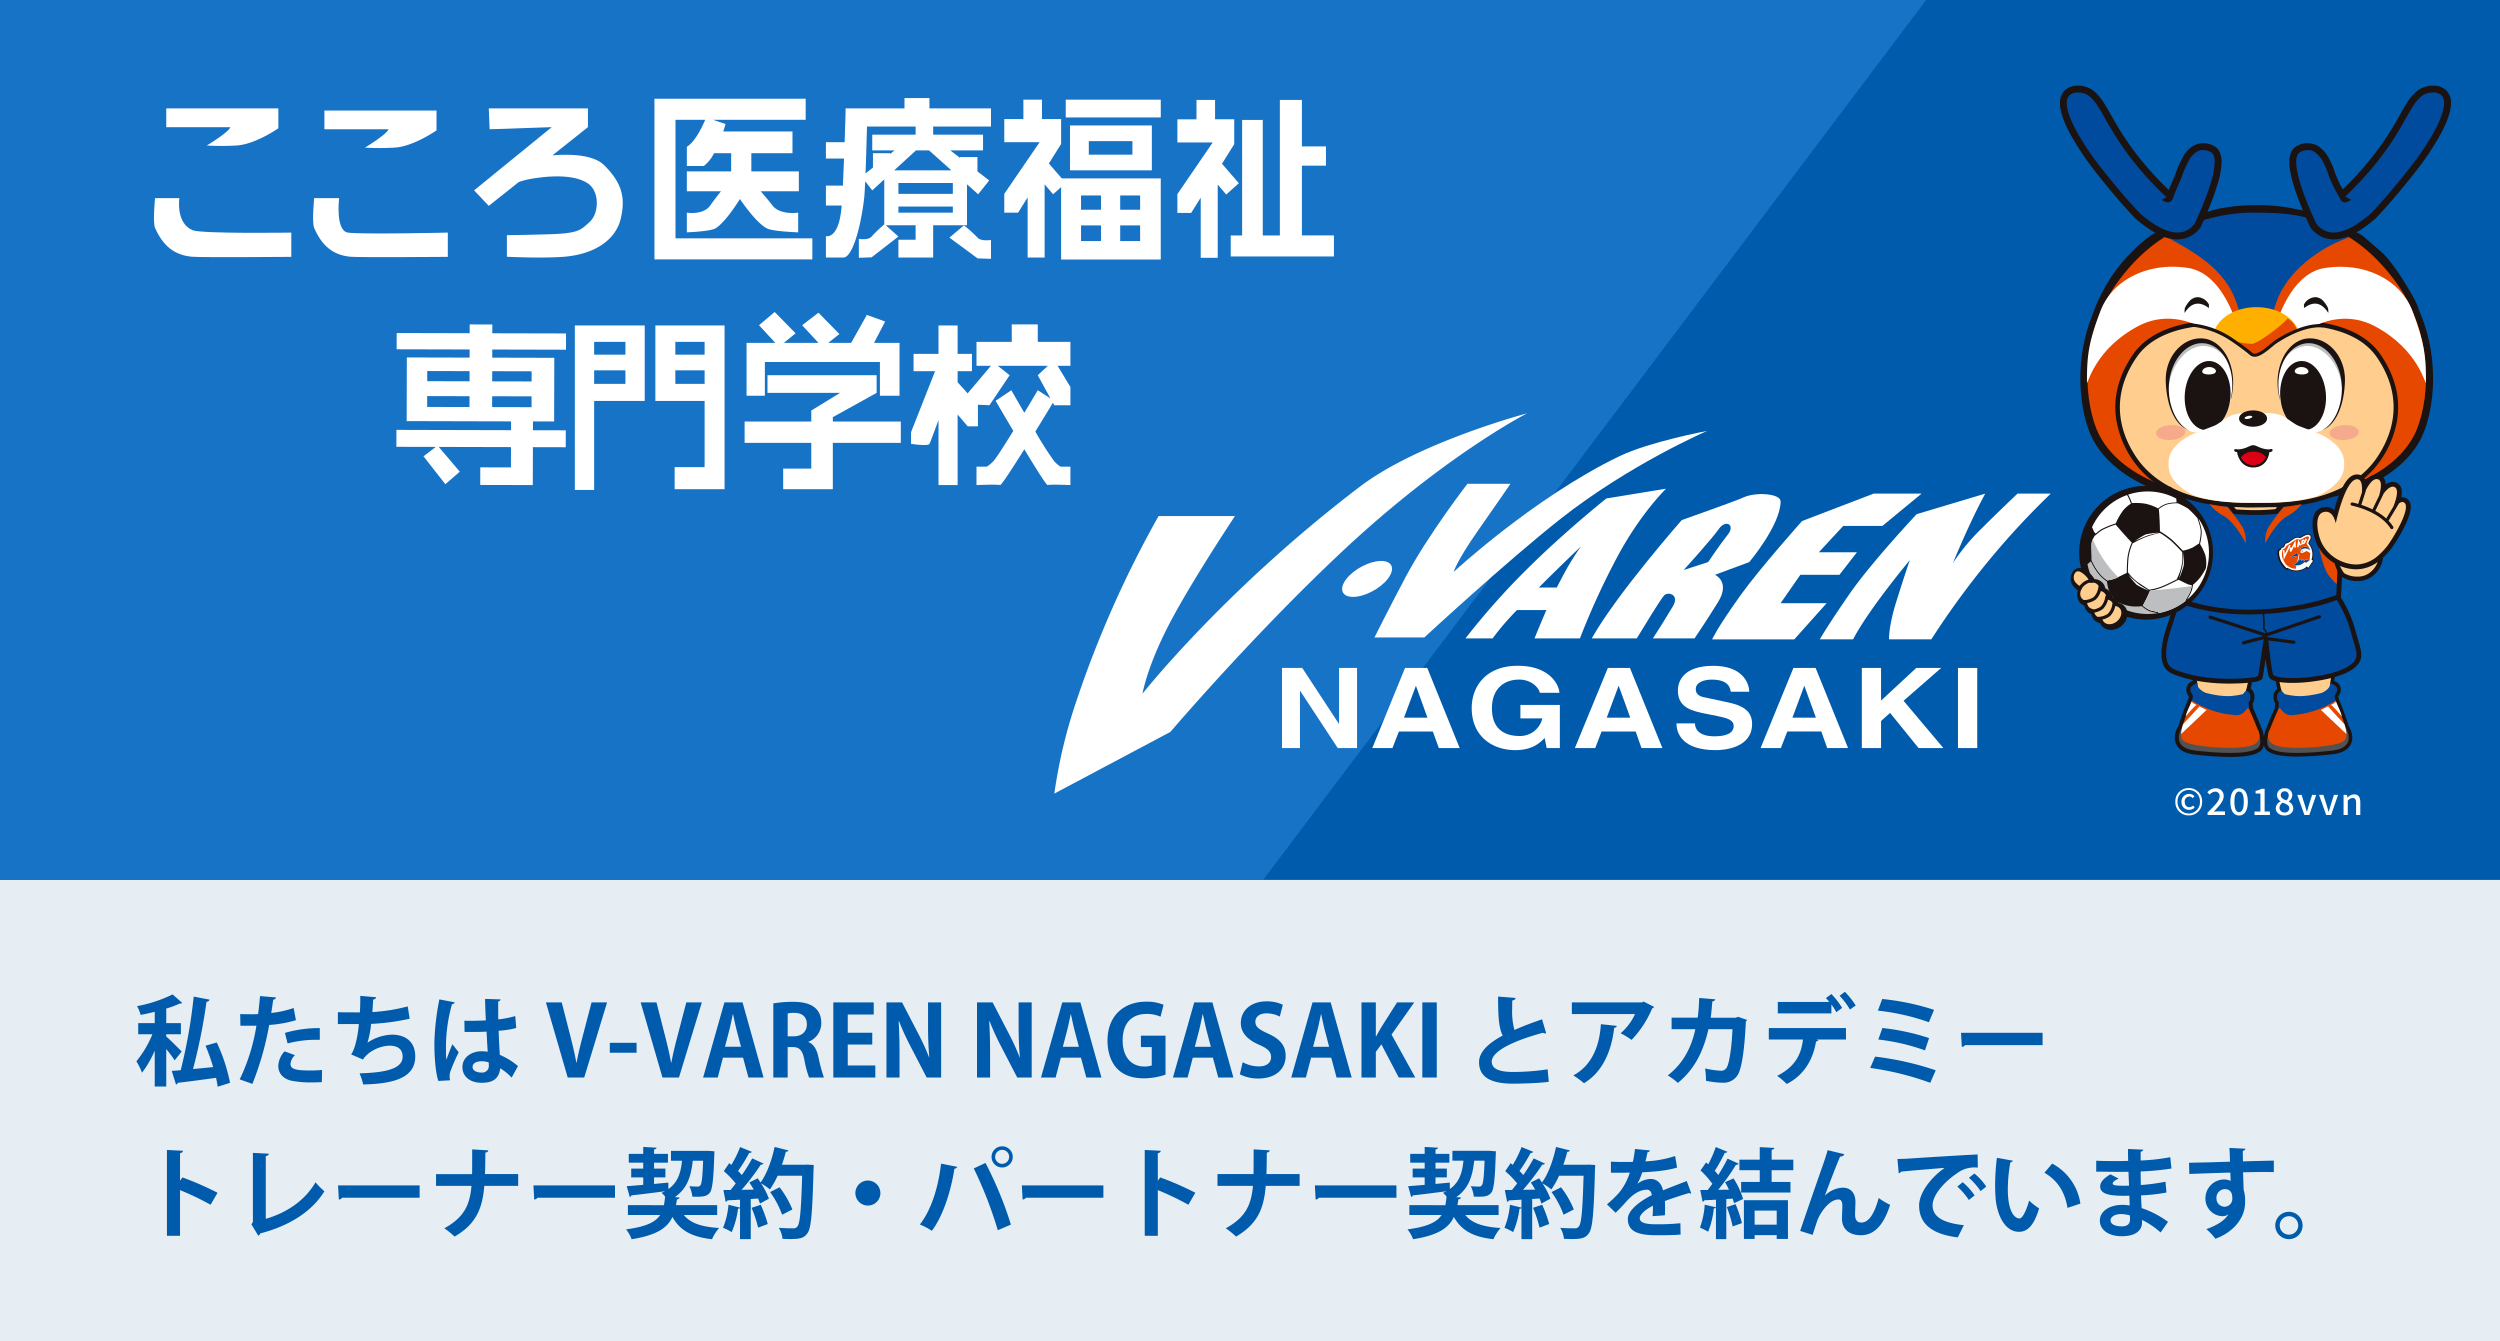 <svg xmlns="http://www.w3.org/2000/svg" xmlns:xlink="http://www.w3.org/1999/xlink" width="819" height="439.303" viewBox="0 0 819 439.303">
  <rect x="0" y="0" width="819" height="439.303" fill="#333333" stroke="none"/>
  <defs>
    <clipPath id="clip-path">
      <rect id="長方形_5824" data-name="長方形 5824" width="128.111" height="219.907" fill="none"/>
    </clipPath>
    <clipPath id="clip-path-2">
      <rect id="長方形_5826" data-name="長方形 5826" width="326.431" height="124.573" fill="#fff"/>
    </clipPath>
  </defs>
  <g id="v-topics" transform="translate(-61 -7386)">
    <path id="パス_38207" data-name="パス 38207" d="M0,151.121H819V0H0Z" transform="translate(61 7674.181)" fill="#e7eef3"/>
    <path id="パス_38206" data-name="パス 38206" d="M0,0H819V288.181H0Z" transform="translate(61 7386)" fill="#005bac"/>
    <path id="交差_46" data-name="交差 46" d="M4559.8,47.182V-241h631L4973.671,47.182Z" transform="translate(-4498.8 7627)" fill="#2c89dc" opacity="0.53"/>
    <g id="グループ_18999" data-name="グループ 18999" transform="translate(111.443 7418.126)">
      <rect id="長方形_37" data-name="長方形 37" width="31.131" height="5.829" transform="translate(298.693 0.525)" fill="#fff"/>
      <path id="パス_480" data-name="パス 480" d="M231.074,209.795v14.689h26.815V209.795Zm20.442,9.56H237.229v-4.431h14.287Z" transform="translate(69.019 -200.818)" fill="#fff"/>
      <path id="パス_481" data-name="パス 481" d="M229.724,217.824v26.582H262.37V217.824Zm13.06,20.52h-6.531v-5.131h6.531Zm0-10.26h-6.531v-4.664h6.531Zm12.824,10.26h-6.529v-5.131h6.529Zm0-10.26h-6.529v-4.664h6.529Z" transform="translate(67.453 -191.501)" fill="#fff"/>
      <path id="パス_482" data-name="パス 482" d="M278.762,205.92v15.228h7.878v6.307h-7.878v22.86h10.494V257.2H255.445v-6.882h3.73v-37.84h6.762v37.84h5.6v-44.4Z" transform="translate(97.3 -205.316)" fill="#fff"/>
      <path id="パス_483" data-name="パス 483" d="M327.373,208.6l-.015,5.326-24.152-.063-.009,2.664,20.328.052-.052,20.855-6.935-.017-.009,2.884,10.761.028-.015,5.546-10.759-.028-.033,12.425-17.219-.043.015-5.768,10.044.026.017-6.656-23.674-.063,6.9,8.11-4.731,4.107-7.162-9.141,4.038-3.079-12.913-.032.015-5.546,37.542.1.009-2.882-34.2-.089.054-20.857,20.565.054.009-2.664-23.914-.061.013-5.325,23.914.063.006-2.884,7.412.019-.006,2.882Zm-31.6,12.345-13.868-.037-.009,3.329,13.868.035Zm-13.889,8.173-.009,3.55,13.868.037.009-3.55Zm34.208-4.794L316.1,221l-12.915-.035-.009,3.329Zm-.022,8.432.009-3.55-12.915-.035-.009,3.552Z" transform="translate(-192.379 -131.486)" fill="#fff"/>
      <path id="パス_484" data-name="パス 484" d="M321.747,205.8v24.718H305.179v29.149h-6.324V205.8Zm-6.322,9.562v-4.2H305.179v4.2Zm0,9.56v-4.431H305.179v4.431ZM347.908,205.8v53.633H331.555v-7.229h9.813V230.519H325.234V205.8Zm-6.54,9.562v-4.2h-9.592v4.2Zm0,9.56v-4.431h-9.592v4.431Z" transform="translate(-160.98 -131.293)" fill="#fff"/>
      <path id="パス_485" data-name="パス 485" d="M367.848,224.471v5.783L353.5,238.2v1.447H375.77v6.987H353.5v15.177H337.23v-6.745h9.208v-8.432H324.6V239.65h21.84v-3.614l9.422-5.781H332.092v-5.783ZM341.3,210.739l-3.852,3.13h11.347l-5.354-5.781,5.354-4.1,6.851,6.987L352,213.869h7.5l5.138-9.154,6,2.167-3.64,6.987h8.35V231.2h-6.423V220.135H331.235V231.2h-5.993V213.869h9.419l-5.351-5.781,5.138-4.338Z" transform="translate(-131.107 -133.673)" fill="#fff"/>
      <path id="パス_486" data-name="パス 486" d="M94.032,207.211h36.725v6.5s-7.626,5.369-13.842,5.65a83.146,83.146,0,0,1-9.605,0s7.164-4.314,7.728-6.01H94.032Z" transform="translate(-90.01 -203.817)" fill="#fff"/>
      <path id="パス_487" data-name="パス 487" d="M92.52,220.81h7.968s-1.262,8.212,4.347,10.521c2.958,1.216,32.322.778,32.322.778v7.946s-29.38.244-32.489-.037c-5.738-.514-9.476-3.424-12.148-9.445C91.733,228.8,92.52,220.81,92.52,220.81Z" transform="translate(-92.17 -188.036)" fill="#fff"/>
      <path id="パス_488" data-name="パス 488" d="M118.013,207.53h36.725v6.5s-7.628,5.369-13.842,5.652a83.786,83.786,0,0,1-9.605,0s7.162-4.317,7.728-6.013H118.013Z" transform="translate(-62.181 -203.447)" fill="#fff"/>
      <path id="パス_489" data-name="パス 489" d="M116.643,220.81h8.188s-1.322,10.69,2.9,11.3c4.427.64,32.7,0,32.7,0v7.946s-28.822.244-31.871-.037c-5.63-.514-9.3-3.424-11.917-9.445C115.869,228.8,116.643,220.81,116.643,220.81Z" transform="translate(-64.17 -188.036)" fill="#fff"/>
      <path id="パス_490" data-name="パス 490" d="M183.372,225.856c-3.686-3.686-11.8-3.7-17.007-3.271L178,213.347v-6.136H145.517l.283,6.825,20.338-.689-25.424,20.7,4.8,5.086,9.862-7.829a27.335,27.335,0,0,1,3.98-1.022c5.933-1.037,14.153-1.538,18.645,1.506,3.88,2.629,3.684,9.776.577,12.6s-3.651,3.766-13.853,4.066c-7.343.216-13.278.281-13.278.281v7.069s10.984.56,18.362.03c10.16-.726,17.234-5.4,18.928-12.466S189.021,231.505,183.372,225.856Z" transform="translate(-35.838 -203.817)" fill="#fff"/>
      <path id="パス_491" data-name="パス 491" d="M176.03,208.581" transform="translate(5.144 -202.227)" fill="#fff"/>
      <path id="パス_492" data-name="パス 492" d="M174.953,251.468v-38.83h9.735c-3.249,7.611-6.019,8.823-6.019,8.823v6.306h5.565a11.763,11.763,0,0,0,3.34-4.183h5.611v5.952H178.669v6.52h11.178c-1,1.251-2.331,2.964-3.526,4.667-2.262,3.219-7.652,2.333-7.652,2.333v6.449s7.652-.277,9.391-1.32c2.6-1.558,5.792-6.1,7.994-9.59,2.42,3.493,5.926,8.033,8.778,9.59,1.91,1.043,10.312,1.32,10.312,1.32v-6.449s-5.92.886-8.4-2.333c-1.314-1.7-2.776-3.416-3.871-4.667h12.492v-6.52H199.8v-5.952h13.477v-7.121H190.592c.49-1.445.771-2.439.771-2.439l-4.083-1.387H217.6v-6.892H168.061V258.36h51.725v-6.892Z" transform="translate(-4.104 -205.516)" fill="#fff"/>
      <g id="グループ_38" data-name="グループ 38" transform="translate(220.127 0)">
        <path id="パス_493" data-name="パス 493" d="M248.142,214.967v-5.948H227.97V205.64H219.8v3.379h-19.3V210.5s-.119,4.193-.307,9.592H194.06v5.364h5.933c-.115,3.018-.244,6.105-.38,8.86H194.06v6.529h5.161c-.039.493-.08.933-.119,1.3-1.044,9.9-5.042,8.722-5.042,8.722v7.011H199.8c2.8,0,5.565-9.16,6.784-19.368.112-.944.229-3.005.343-5.591l2.314,2.966,3.93-3.6v14.758A45.073,45.073,0,0,0,209.023,251c-1.033,1.3-4.18.769-4.18.769v6.192l4.18-.147L217.81,251l-4.129-3.679h9.765v4.725H217.81v5.835h11.379v-10.56H240.28V233.894l3.653,3.264,3.614-4.522-3.846-2.975v-4.686H237.96v.242l-3.154-2.441h10.729v-5.144H229.189v-2.666ZM217.81,233.46h17.83v3.571H217.81Zm0,9.722v-2.007h17.83v2.007Zm17.346-13.866H216.425l7.145-6.54h4.271Zm-11.71-11.684H209.239v5.144h7.313l-1.482,1.175v-.242h-5.6V228.4l-2.435,1.929c.2-5.083.372-11.264.48-15.359h15.935Z" transform="translate(-194.06 -205.64)" fill="#fff"/>
        <path id="パス_494" data-name="パス 494" d="M222.016,235.77l4.392.145v-6.177s-3.306.529-4.392-.767a49.023,49.023,0,0,0-4.463-4.036l-4.764,4.036Z" transform="translate(-172.326 -183.249)" fill="#fff"/>
      </g>
      <path id="パス_495" data-name="パス 495" d="M241.241,233.178l-5.522-6.386,4.007-6.4v-8.162h-6.273v-6.352h-6.086v6.352h-6.26v7.578h11.582l-11.582,16.935V242.9h4.521l3.13-5v19.7h5.565V233.614l2.782,3.263Z" transform="translate(57.452 -205.358)" fill="#fff"/>
      <path id="パス_496" data-name="パス 496" d="M267.49,233.215l-5.522-6.386,4.007-6.4v-8.162H259.7V205.92h-6.086v6.352h-6.26v7.578h11.582l-11.582,16.935v6.151h4.521l3.13-5v19.7h5.565V233.651l2.782,3.263Z" transform="translate(87.912 -205.316)" fill="#fff"/>
      <path id="パス_497" data-name="パス 497" d="M402.047,211.358H391.355v-5.723h-8.521v5.723H371.282V219.2h4.727l-7.626,9.024h0l-3.286-3.636v-3.632h4.695v-5.673H365.1v-9.294h-6.261v9.294h-8.173v5.673h7.054l-7.886,19.995v3.811s5.526.869,6.049,0c.188-.313,1.437-3.651,2.956-7.791V258.27H365.1V235.16l3.3,3.869h3.349v-7.075l3.781.158,6.609-9.828-3.865-3.079h16.38l-3.3,3.079,4.165,7.609-4.165-2.69s-1.936,3.28-4.409,7.382c-2.383-4.1-4.25-7.382-4.25-7.382l-5.155,3.452s2.614,4.5,5.8,9.86c-2.908,4.723-5.7,9.1-6.589,9.99-2.087,2.087-2.435,1.739-2.435,1.739h-3.031v6.025s6.857-.287,7.726,0c.393.13,4.051-5.507,7.938-11.72,3.748,6.213,7.274,11.85,7.655,11.72.838-.287,7.447,0,7.447,0v-6.025h-2.921s-.335.348-2.348-1.739a101.34,101.34,0,0,1-6.222-9.772c2.605-4.23,4.861-7.953,5.745-9.415l.445.814h5.3v-5.991l-4.191-6.937h4.191Z" transform="translate(-101.826 -131.486)" fill="#fff"/>
    </g>
    <path id="パス_38276" data-name="パス 38276" d="M10.464-14.176h4.8v-3.648h-4.8v-4.768a31.843,31.843,0,0,0,4.448-1.664.9.9,0,0,0,.8-.192l-3.168-2.784A44.754,44.754,0,0,1,.9-23.392a11.532,11.532,0,0,1,1.152,2.88c1.536-.288,3.1-.64,4.64-1.024v3.712H1.28v3.648H5.92A33.99,33.99,0,0,1,.672-5.312,20.391,20.391,0,0,1,2.528-1.568,34.467,34.467,0,0,0,6.688-8.8V2.944h3.776V-9.344c1.056,1.312,2.144,2.752,2.752,3.712l2.3-2.88c-.768-.8-3.872-3.936-5.056-4.928Zm12.864,3.744a67.02,67.02,0,0,1,2.5,7.008c-2.24.224-4.48.448-6.592.64A184.811,184.811,0,0,0,23.648-24.8a1.278,1.278,0,0,0,1.056-.7l-5.248-1.024A170.389,170.389,0,0,1,15.2-2.4c-1.088.1-2.08.16-2.944.224L13.664,2.3a.757.757,0,0,0,.576-.576C17.408,1.376,22.08.736,26.784.1c.224,1.056.416,2.048.512,2.912l4.064-1.28a56.248,56.248,0,0,0-4.352-13.216ZM52.192-22.784a32.693,32.693,0,0,1-7.328,1.632c.224-1.44.48-3.168.64-4.32.48-.1.864-.384.9-.768l-5.216-.448c-.16,1.856-.384,4.064-.64,5.92-.544,0-1.12.032-1.632.032-1.536,0-3.2,0-4.224-.064l.064,3.808c.544.032,1.184.032,1.856.032.608,0,2.88,0,3.392-.032A63.4,63.4,0,0,1,34.528.608l4.16,1.472a98,98,0,0,0,5.5-19.3,40.126,40.126,0,0,0,8.768-1.568ZM50.208-11.168a37.293,37.293,0,0,1,10.56-1.184v-3.84a39.752,39.752,0,0,0-11.424,1.568Zm11.3,8.7c-1.184.1-2.528.16-3.808.16-4.9,0-6.528-.448-6.528-2.208A4.459,4.459,0,0,1,52.64-7.328L49.216-8.576A7.486,7.486,0,0,0,47.168-3.84C47.136-1.6,48.544.352,51.392,1.024a32.307,32.307,0,0,0,6.784.576c1.152,0,2.272-.032,3.264-.1ZM89.568-23.3A60.383,60.383,0,0,1,77.984-21.44c.1-1.248.192-2.72.256-4.1.48-.064.864-.224.96-.768l-5.184-.448c.032,1.792,0,3.744-.128,5.408-2.3,0-5.728,0-7.2-.064v3.9h6.88c-.416,4.9-1.6,8.864-2.56,9.92l3.9,1.7c2.048-3.136,6.208-4.544,8.736-4.544,2.848,0,4.256,1.312,4.256,3.616,0,3.776-5.056,5.216-14.112,5.44a20.3,20.3,0,0,1,1.184,3.648C85.92,2.048,92.032-.32,92.032-6.912c0-4.9-3.264-7.136-7.68-7.136a15.342,15.342,0,0,0-7.968,2.624,31.014,31.014,0,0,0,1.184-6.144,72.981,72.981,0,0,0,12.64-1.7Zm18.624,8.352h4.448c.7,0,1.824-.032,2.752-.1.128,2.336.256,4.9.384,6.592a13.7,13.7,0,0,0-1.92-.16c-3.264,0-6.368,1.856-6.368,5.216,0,2.976,2.368,5.12,6.3,5.12,2.72,0,5.664-.672,6.08-4.736a16.732,16.732,0,0,1,3.744,3.04l2.08-3.776a23.4,23.4,0,0,0-5.952-3.68c-.128-2.08-.288-5.024-.384-7.9a28.343,28.343,0,0,0,5.76-.9l-.32-3.9a34.327,34.327,0,0,1-5.568,1.088L119.2-24.9a.891.891,0,0,0,.8-.7l-5.088-.16c.032,2.368.128,4.544.256,7.04-2.336.1-4.7.192-7.04.1ZM103.456.9A5.514,5.514,0,0,1,103.3-.48a4.435,4.435,0,0,1,.32-1.7,58.083,58.083,0,0,1,2.656-6.08l-2.08-2.656c-.512,1.216-1.536,3.84-1.984,5.088a19.392,19.392,0,0,1-.1-2.624A52.331,52.331,0,0,1,104.064-24c.416-.064.832-.32.9-.64l-5.024-.96A80.155,80.155,0,0,0,98.3-11.1c0,4.384.416,9.76,1.312,12.224Zm12.672-4.96a2.151,2.151,0,0,1-2.336,2.432c-1.632,0-2.976-.608-2.976-1.824,0-1.376,1.5-1.888,3.072-1.888a7.27,7.27,0,0,1,2.208.384C116.128-4.672,116.128-4.288,116.128-4.064Zm33.664-20.544-2.848,10.88c-.768,2.88-1.5,5.888-2.048,8.832h-.1c-.512-2.976-1.248-5.92-1.984-8.832l-2.784-10.88h-5.184L141.984,0h5.408l7.488-24.608Zm5.984,16.48h8.768v-3.264h-8.768Zm25.056-16.48-2.848,10.88c-.768,2.88-1.5,5.888-2.048,8.832h-.1c-.512-2.976-1.248-5.92-1.984-8.832l-2.784-10.88h-5.184L173.024,0h5.408l7.488-24.608Zm18.432,0h-5.952L186.336,0h4.8l1.7-6.5h6.592l1.76,6.5h4.96ZM193.5-10.08l1.472-5.632c.352-1.44.768-3.456,1.088-4.992h.1c.32,1.5.736,3.488,1.12,5.024l1.472,5.6Zm27.328-1.632a6.514,6.514,0,0,0,4.224-6.112c0-6.592-6.272-6.976-9.376-6.976a38.372,38.372,0,0,0-6.336.512V0h4.7V-9.984h1.6c2.24,0,3.232.992,3.872,4.16A30.785,30.785,0,0,0,221.056,0h4.864A52.665,52.665,0,0,1,224.1-6.784c-.576-2.5-1.536-4.16-3.264-4.832ZM214.048-13.5v-7.488a8.129,8.129,0,0,1,2.176-.192c1.728,0,4.1.608,4.1,3.776,0,2.336-1.632,3.9-4.32,3.9Zm28.7,9.536h-9.024v-6.848h8.032v-3.872h-8.032V-20.64h8.512v-3.968H228.992V0h13.76Zm21.568-20.64h-4.288v7.392c0,4,.128,7.488.416,10.624h-.064a78.694,78.694,0,0,0-3.68-8.032l-5.184-9.984H246.4V0h4.288V-7.552c0-4.384-.1-7.84-.288-10.88h.128a83.706,83.706,0,0,0,3.776,8.256L259.584,0h4.736Zm29.664,0H289.7v7.392c0,4,.128,7.488.416,10.624h-.064a78.694,78.694,0,0,0-3.68-8.032l-5.184-9.984h-5.12V0h4.288V-7.552c0-4.384-.1-7.84-.288-10.88h.128a83.706,83.706,0,0,0,3.776,8.256L289.248,0h4.736Zm15.968,0H304L297.024,0h4.8l1.7-6.5h6.592l1.76,6.5h4.96Zm-5.76,14.528,1.472-5.632c.352-1.44.768-3.456,1.088-4.992h.1c.32,1.5.736,3.488,1.12,5.024l1.472,5.6Zm33.632-3.648H329.76v3.744h3.552v6.016a6.562,6.562,0,0,1-2.432.352c-4.064,0-7.1-2.88-7.1-8.576,0-5.952,3.328-8.64,7.712-8.64a10.81,10.81,0,0,1,4.7.9l.992-3.9a14.142,14.142,0,0,0-5.76-1.024c-7.072,0-12.608,4.448-12.608,12.768,0,3.9,1.216,7.264,3.328,9.344C324.224-.7,327.072.256,330.816.256A21.8,21.8,0,0,0,337.824-.96Zm15.36-10.88h-5.952L340.256,0h4.8l1.7-6.5h6.592L355.1,0h4.96Zm-5.76,14.528,1.472-5.632c.352-1.44.768-3.456,1.088-4.992h.1c.32,1.5.736,3.488,1.12,5.024l1.472,5.6Zm28.832-13.76a11.91,11.91,0,0,0-5.28-1.12c-5.312,0-8.48,3.1-8.48,7.136,0,3.2,2.3,5.5,6.016,7.1,2.72,1.184,3.9,2.24,3.9,4,0,1.824-1.376,3.072-4,3.072A11.035,11.035,0,0,1,363.1-5.024l-.928,3.968A13.173,13.173,0,0,0,368.224.32c5.728,0,8.96-3.136,8.96-7.424,0-3.232-1.76-5.5-5.7-7.264-3.008-1.376-4.224-2.176-4.224-3.936,0-1.376,1.12-2.72,3.616-2.72a9.476,9.476,0,0,1,4.384,1.056Zm15.68-.768h-5.952L379.008,0h4.8l1.7-6.5H392.1l1.76,6.5h4.96Zm-5.76,14.528,1.472-5.632c.352-1.44.768-3.456,1.088-4.992h.1c.32,1.5.736,3.488,1.12,5.024l1.472,5.6Zm25.7-4L419.3-24.608h-5.632l-5.28,8.32c-.512.928-1.056,1.856-1.568,2.816h-.1V-24.608h-4.7V0h4.7V-8.416l1.824-2.464L414.24,0h5.408ZM421.952,0h4.736V-24.608h-4.736Zm39.232-19.072c-3.264,1.12-6.336,2.272-9.056,3.488a23.227,23.227,0,0,1-.736-7.072c0-.8,0-1.664.032-2.592.7-.1,1.024-.352,1.056-.832l-5.7-.448c-.032,6.912.32,10.464,1.5,12.768-4.736,2.56-7.744,5.376-7.744,8.736,0,5.5,4.928,7.04,11.2,7.04,1.824,0,7.968-.128,11.648-.608l-.384-4.1a75.941,75.941,0,0,1-11.36.864c-4.416,0-6.912-.96-6.944-3.36-.032-3.424,7.136-6.88,16.768-9.472a1.4,1.4,0,0,0,.736.192,1.089,1.089,0,0,0,.32-.032ZM494.432-24.9l-.448.288h-23.04V-20.8h20.7a18.377,18.377,0,0,1-4.736,6.3A23.2,23.2,0,0,1,490.5-12.32a33.79,33.79,0,0,0,6.752-10.336.938.938,0,0,0,.64-.48Zm-13.984,7.424C480-10.3,477.5-3.968,471.424-.7a29.749,29.749,0,0,1,3.488,2.56c6.432-3.872,9.088-11.1,9.888-18.112.512-.1.832-.352.864-.672ZM525.376-19.9l-.768.32h-8.192c.288-1.888.352-3.328.544-5.344.576-.1.9-.352.96-.7l-5.248-.448c-.128,2.464-.192,4.256-.512,6.464h-8.544v3.776h7.776C510.208-10.3,507.68-4.8,502.368-.7a22.665,22.665,0,0,1,3.3,2.464c5.888-4.8,8.512-11.04,10.016-17.6h7.872c-.256,6.08-1.024,10.848-1.76,12.32a2.08,2.08,0,0,1-2.144,1.28,30.445,30.445,0,0,1-5.056-.736,28.814,28.814,0,0,1,.288,4.032,27.982,27.982,0,0,0,5.568.64,5.418,5.418,0,0,0,4.832-2.56c1.248-1.984,2.208-7.776,2.656-17.5a1,1,0,0,0,.384-.512Zm38.56-3.712a27.548,27.548,0,0,0-3.552-4.48l-1.728,1.312a24.833,24.833,0,0,1,3.392,4.512Zm-4.448.8a25.191,25.191,0,0,0-3.52-4.544l-1.824,1.344a11.288,11.288,0,0,1,1.152,1.248H538.4v3.744h17.568v-2.912a17.016,17.016,0,0,1,1.6,2.528ZM546.656-12.448c-.576,4.7-2.336,8.768-8.448,11.9a26.287,26.287,0,0,1,3.136,2.656c6.3-3.2,8.768-8.9,9.6-13.952a.7.7,0,0,0,.736-.416l-.64-.192h9.7v-3.744h-25.28v3.744ZM571.2-21.92a72.488,72.488,0,0,1,16.7,3.808l1.7-4.064a80.375,80.375,0,0,0-16.992-3.552Zm.128,9.472a67.746,67.746,0,0,1,15.3,3.552l1.344-4.032a74.134,74.134,0,0,0-15.3-3.3Zm-2.656,9.312a94.067,94.067,0,0,1,19.68,4.864l1.792-4.1a97.4,97.4,0,0,0-19.872-4.48Zm30.016-6.88a1.547,1.547,0,0,0,1.088-.608h25.376v-4.032h-26.72ZM27.264,37.744A100.445,100.445,0,0,0,15.776,32.72l-.8,1.088V24.784c.672-.1.928-.416.96-.8l-5.248-.256V51.856h4.288V36.88a90.981,90.981,0,0,1,10.016,4.8Zm15.808-12c.672-.1.96-.416.992-.8l-5.216-.256V47.312l-.48.8,2.24,3.712a1.318,1.318,0,0,0,.672-.768c9.344-2.4,16.9-7.1,20.992-13.792A25.37,25.37,0,0,1,59.36,34.32c-3.392,5.888-9.344,9.952-16.288,11.968Zm23.936,14.24a1.547,1.547,0,0,0,1.088-.608H93.472V35.344H66.752Zm58.752-8.352H114.88c.1-2.144.1-4.48.128-7.04.608-.1.9-.32.96-.736l-5.28-.32c0,3.392,0,6.944-.032,8.1H98.848V35.5h11.616c-.576,6.432-2.528,10.368-8.9,13.888a25.948,25.948,0,0,1,3.36,2.72c7.008-4.1,9.12-9.088,9.728-16.608h11.1Zm5.248,8.352a1.547,1.547,0,0,0,1.088-.608h25.376V35.344h-26.72Zm59.936,1.824h-13.5c.128-.608.224-1.248.32-1.888.512-.064.8-.288.864-.608l-1.568-.128c4.32-2.976,5.376-7.3,5.888-11.936h3.392c-.192,5.408-.448,7.52-.9,8.064a1.055,1.055,0,0,1-.96.416c-.544,0-1.536-.032-2.656-.128a10.017,10.017,0,0,1,.992,3.424c3.552.1,4.736-.032,5.792-1.376,1.312-1.7,1.28-11.808,1.472-13.472l-2.016-.16H175.808v3.232h3.616c-.384,3.808-1.28,7.04-4.448,9.28l-.032-2.112c-1.568.16-3.136.288-4.672.448V32.72h3.712V29.84h-3.712V27.888h4.544v-2.88h-4.544v-1.44c.576-.1.8-.288.832-.576l-4.384-.256v2.272h-4.736v2.88h4.736V29.84h-3.936v2.88h3.936v2.432c-2.048.192-3.9.32-5.408.448l.992,3.52a.675.675,0,0,0,.544-.512c2.688-.288,6.816-.8,10.912-1.344V37.3a8.069,8.069,0,0,1-1.056.48,7.167,7.167,0,0,1,1.184,1.216c-.1,1.024-.224,1.952-.384,2.816H161.7V45.04h10.56c-1.536,2.336-4.608,3.84-11.168,4.7a11.191,11.191,0,0,1,1.824,3.232c8.32-1.312,11.744-3.776,13.376-7.3,2.432,4.384,6.208,6.528,12.96,7.3a13.812,13.812,0,0,1,2.336-3.68c-5.728-.352-9.408-1.568-11.552-4.256h10.912ZM219.712,28.56H212.16a42.992,42.992,0,0,0,1.28-4.256c.48.032.768-.128.864-.416l-4.544-1.152c-.928,4.384-2.592,8.96-4.608,11.648-.32-.48-.608-.928-.928-1.376-.832.416-1.7.832-2.72,1.376.48.736.96,1.536,1.44,2.336l-4,.064a72.635,72.635,0,0,0,6.3-8.256,1.086,1.086,0,0,0,.928-.32l-3.744-1.728a58.563,58.563,0,0,1-3.392,5.472q-.528-.624-1.248-1.344a50.976,50.976,0,0,0,3.648-5.92.833.833,0,0,0,.864-.352l-3.84-1.568a34.127,34.127,0,0,1-2.88,5.856l-.7-.576-1.76,2.624a28.889,28.889,0,0,1,3.9,4.032c-.576.768-1.152,1.472-1.7,2.144h-2.336l.736,3.84a.688.688,0,0,0,.608-.448c1.152-.064,2.528-.128,4.1-.224v2.592l-3.776-.928a25.422,25.422,0,0,1-1.792,7.552,16.845,16.845,0,0,1,2.848,1.408,28.586,28.586,0,0,0,2.08-7.68c.288.032.544-.032.64-.224V52.944h3.52V39.792l2.4-.16a13.662,13.662,0,0,1,.608,1.664c.928-.512,1.856-1.024,2.944-1.6a23.588,23.588,0,0,0-2.592-5.024,19.251,19.251,0,0,1,2.912,1.984,26.6,26.6,0,0,0,2.528-4.48h8.032c-.32,11.04-.672,15.712-1.6,16.672a1.523,1.523,0,0,1-1.376.544c-.832,0-2.656,0-4.672-.16a8.514,8.514,0,0,1,1.216,3.616c.9.032,1.792.064,2.656.064,3.328,0,4.48-.448,5.5-1.888,1.248-1.632,1.632-6.656,2.016-21.12.032-.416.064-.928.064-1.248l-2.048-.128Zm-11.424,8.96a30.059,30.059,0,0,1,3.936,7.424l3.36-1.728a30.757,30.757,0,0,0-4.192-7.264Zm-.768,10.464a42.628,42.628,0,0,0-2.3-6.3l-3.008.992a40.388,40.388,0,0,1,2.144,6.5Zm32.8-14.24a4.1,4.1,0,1,0,4.1,4.1A4.125,4.125,0,0,0,240.32,33.744ZM280.832,26a3.472,3.472,0,0,0,6.944,0,3.472,3.472,0,1,0-6.944,0Zm3.488,2.272A2.288,2.288,0,1,1,286.592,26,2.281,2.281,0,0,1,284.32,28.272Zm2.848,19.9a121.461,121.461,0,0,0-8.32-20.192l-3.84,1.792a133.746,133.746,0,0,1,7.872,20.256Zm-22.88-19.968c-.9,8-3.36,15.424-6.944,19.936a22,22,0,0,1,3.936,2.08c3.648-4.864,6.208-12.832,7.392-20.352a1.006,1.006,0,0,0,.928-.608Zm26.72,11.776a1.547,1.547,0,0,0,1.088-.608h25.376V35.344h-26.72Zm56.576-2.24A100.446,100.446,0,0,0,336.1,32.72l-.8,1.088V24.784c.672-.1.928-.416.96-.8l-5.248-.256V51.856H335.3V36.88a90.982,90.982,0,0,1,10.016,4.8Zm34.176-6.112H370.88c.1-2.144.1-4.48.128-7.04.608-.1.9-.32.96-.736l-5.28-.32c0,3.392,0,6.944-.032,8.1H354.848V35.5h11.616c-.576,6.432-2.528,10.368-8.9,13.888a25.946,25.946,0,0,1,3.36,2.72c7.008-4.1,9.12-9.088,9.728-16.608h11.1Zm5.248,8.352a1.547,1.547,0,0,0,1.088-.608h25.376V35.344h-26.72Zm59.936,1.824h-13.5c.128-.608.224-1.248.32-1.888.512-.064.8-.288.864-.608l-1.568-.128c4.32-2.976,5.376-7.3,5.888-11.936h3.392c-.192,5.408-.448,7.52-.9,8.064a1.055,1.055,0,0,1-.96.416c-.544,0-1.536-.032-2.656-.128a10.017,10.017,0,0,1,.992,3.424c3.552.1,4.736-.032,5.792-1.376,1.312-1.7,1.28-11.808,1.472-13.472l-2.016-.16H431.808v3.232h3.616c-.384,3.808-1.28,7.04-4.448,9.28l-.032-2.112c-1.568.16-3.136.288-4.672.448V32.72h3.712V29.84h-3.712V27.888h4.544v-2.88h-4.544v-1.44c.576-.1.8-.288.832-.576l-4.384-.256v2.272h-4.736v2.88h4.736V29.84h-3.936v2.88h3.936v2.432c-2.048.192-3.9.32-5.408.448l.992,3.52a.675.675,0,0,0,.544-.512c2.688-.288,6.816-.8,10.912-1.344V37.3a8.069,8.069,0,0,1-1.056.48,7.167,7.167,0,0,1,1.184,1.216c-.1,1.024-.224,1.952-.384,2.816H417.7V45.04h10.56c-1.536,2.336-4.608,3.84-11.168,4.7a11.191,11.191,0,0,1,1.824,3.232c8.32-1.312,11.744-3.776,13.376-7.3,2.432,4.384,6.208,6.528,12.96,7.3a13.812,13.812,0,0,1,2.336-3.68c-5.728-.352-9.408-1.568-11.552-4.256h10.912ZM475.712,28.56H468.16a43,43,0,0,0,1.28-4.256c.48.032.768-.128.864-.416l-4.544-1.152c-.928,4.384-2.592,8.96-4.608,11.648-.32-.48-.608-.928-.928-1.376-.832.416-1.7.832-2.72,1.376.48.736.96,1.536,1.44,2.336l-4,.064a72.637,72.637,0,0,0,6.3-8.256,1.086,1.086,0,0,0,.928-.32l-3.744-1.728a58.56,58.56,0,0,1-3.392,5.472q-.528-.624-1.248-1.344a50.975,50.975,0,0,0,3.648-5.92.833.833,0,0,0,.864-.352l-3.84-1.568a34.128,34.128,0,0,1-2.88,5.856l-.7-.576-1.76,2.624a28.889,28.889,0,0,1,3.9,4.032c-.576.768-1.152,1.472-1.7,2.144h-2.336l.736,3.84a.688.688,0,0,0,.608-.448c1.152-.064,2.528-.128,4.1-.224v2.592l-3.776-.928a25.422,25.422,0,0,1-1.792,7.552,16.845,16.845,0,0,1,2.848,1.408,28.585,28.585,0,0,0,2.08-7.68c.288.032.544-.032.64-.224V52.944h3.52V39.792l2.4-.16a13.667,13.667,0,0,1,.608,1.664c.928-.512,1.856-1.024,2.944-1.6a23.589,23.589,0,0,0-2.592-5.024,19.25,19.25,0,0,1,2.912,1.984,26.6,26.6,0,0,0,2.528-4.48h8.032c-.32,11.04-.672,15.712-1.6,16.672a1.523,1.523,0,0,1-1.376.544c-.832,0-2.656,0-4.672-.16a8.515,8.515,0,0,1,1.216,3.616c.9.032,1.792.064,2.656.064,3.328,0,4.48-.448,5.5-1.888,1.248-1.632,1.632-6.656,2.016-21.12.032-.416.064-.928.064-1.248l-2.048-.128Zm-11.424,8.96a30.058,30.058,0,0,1,3.936,7.424l3.36-1.728a30.756,30.756,0,0,0-4.192-7.264Zm-.768,10.464a42.631,42.631,0,0,0-2.3-6.3l-3.008.992a40.388,40.388,0,0,1,2.144,6.5ZM508.576,33.9c-2.3.928-5.312,2.016-7.776,3.072-.48-2.432-2.112-3.744-3.968-3.744a7.528,7.528,0,0,0-4.384,1.568h-.032a19.179,19.179,0,0,0,1.568-3.744c3.936-.192,8.352-.576,11.424-1.568l-.64-3.776a35.691,35.691,0,0,1-9.728,1.76c.256-.992.512-1.952.672-2.976a.846.846,0,0,0,.8-.608l-4.9-.48a41.938,41.938,0,0,1-.672,4.224l-1.7.032c-1.408,0-3.712,0-5.5-.1v3.616c.8.032,4.256,0,4.96,0l1.216-.032a19.521,19.521,0,0,1-3.584,6.688,36.414,36.414,0,0,1-3.9,3.712L485.28,44.3c1.376-1.344,2.56-2.592,3.328-3.488,2.624-2.976,4.864-4.064,6.976-4.064.96,0,1.44.864,1.536,1.792-4.512,2.3-7.84,5.216-7.84,7.776,0,3.968,3.072,5.344,9.248,5.344,3.616,0,6.368-.032,8.032-.224l-.064-3.712a71.89,71.89,0,0,1-7.936.352c-3.616,0-5.376-.576-5.376-1.984,0-1.216,1.824-2.848,4.32-4.1a32.976,32.976,0,0,1-.128,3.424l4.032-.288c.064-.928.064-1.76.064-2.528s0-1.5-.064-2.144c2.368-.9,5.536-1.92,7.936-2.624a.765.765,0,0,0,.448.16.753.753,0,0,0,.256-.064Zm10.3,2.88a75.25,75.25,0,0,0,5.824-8.192,1.093,1.093,0,0,0,.928-.352l-3.68-1.664c-.8,1.632-1.888,3.52-3.04,5.376a13.821,13.821,0,0,0-1.152-1.376,57.322,57.322,0,0,0,3.3-5.92.88.88,0,0,0,.864-.32l-3.84-1.568a37.092,37.092,0,0,1-2.464,5.664l-.7-.608-1.824,2.624a27.37,27.37,0,0,1,3.872,4.384q-.768,1.056-1.536,2.016h-2.432l.768,3.84a.671.671,0,0,0,.576-.48c1.056-.032,2.368-.1,3.808-.192v2.5l-3.68-.864a26.962,26.962,0,0,1-1.568,7.52,23.4,23.4,0,0,1,2.688,1.344,27.627,27.627,0,0,0,1.856-7.648c.384.032.608-.1.7-.288V52.944h3.392V39.792l2.08-.128a12.688,12.688,0,0,1,.448,1.5l2.976-1.376A26.744,26.744,0,0,0,523.9,33.04l-2.784,1.248a25.454,25.454,0,0,1,1.28,2.464ZM543.488,26.9h-7.1V23.664c.608-.064.864-.288.9-.608l-4.8-.256v4.1h-6.656v3.456h6.656v3.84H526.4V37.68h16.16V34.192h-6.176v-3.84h7.1ZM530.816,52.88V51.632h7.232V52.88h3.68v-12.7H527.3v12.7Zm7.232-4.672h-7.232V43.6h7.232ZM521.7,42.448a38.86,38.86,0,0,1,1.92,6.336c1.152-.416,2.112-.768,3.04-1.088a44.158,44.158,0,0,0-2.08-6.208Zm28.128,9.088c.48-1.568,1.024-3.168,1.44-4.448.928-2.72,4-7.136,7.008-7.136.864,0,1.28.672,1.28,2.144,0,.64-.128,3.488-.128,4.064,0,3.424,2.3,5.5,6.208,5.5,4.64,0,7.616-3.776,9.568-9.952a23.641,23.641,0,0,1-3.744-2.24c-1.408,5.184-3.264,8.032-5.664,8.032-1.344,0-2.08-.8-2.08-2.656,0-.64.128-3.488.128-4.064,0-2.88-1.5-4.7-4.16-4.7a8.817,8.817,0,0,0-5.856,2.624c1.152-3.136,3.68-9.792,4.992-12.8.8-.032,1.216-.32,1.376-.8l-5.472-1.312c-.256,1.056-1.248,4.128-1.92,5.952-1.056,2.976-5.12,14.72-7.072,20.512Zm28.192-20.16c.288-.064.7-.288.768-.544,2.944-.32,10.336-.9,14.3-1.248-4.8,3.36-8.384,8.416-8.384,12.32,0,5.536,3.584,9.376,12.672,10.464l1.984-4c-7.008-.736-10.24-2.848-10.24-6.5s4.352-8.064,7.872-10.4a9.461,9.461,0,0,1,6.944-1.952l-.064-4.32c-5.408.256-19.232,1.12-22.912,1.376-.9.064-2.368.1-3.36.1Zm23.008,1.472a22.645,22.645,0,0,1,3.808,4.352l1.856-1.472a18.126,18.126,0,0,0-3.9-4.288Zm-3.808,2.88a22.125,22.125,0,0,1,3.776,4.384l1.888-1.5a21.409,21.409,0,0,0-3.9-4.32Zm12.96-9.44a74.772,74.772,0,0,0-.576,9.152c0,1.312.064,2.56.128,3.712.32,5.216,2.752,11.392,7.712,11.392,2.944,0,5.024-2.432,6.56-7.68a20.908,20.908,0,0,1-3.264-2.56c-.7,2.656-2.048,5.856-3.136,5.856-1.792,0-3.84-2.528-3.84-9.568a50.123,50.123,0,0,1,.832-8.8.951.951,0,0,0,.832-.544ZM637.536,41.3a17.789,17.789,0,0,0-9.248-13.12l-2.528,3.008c3.936,2.336,6.592,5.76,7.552,11.52Zm5.184-10.464c1.984,0,5.216.064,7.424.064,1.024,0,2.144,0,3.136-.032l.192,4.544c-.608.032-1.184.032-1.728.032-3.2,0-3.616-.256-3.616-.768,0-.48.8-1.056,1.952-1.568L647.36,31.7c-2.336,1.408-3.328,2.624-3.328,3.968-.032,2.368,2.688,3.008,7.04,3.072.736,0,1.632,0,2.5-.032.032,1.152.1,2.24.1,3.2a12.994,12.994,0,0,0-2.464-.192c-3.872,0-7.3,1.92-7.3,5.152,0,3.04,2.88,5.12,7.136,5.12,4.48,0,6.624-1.792,6.688-4.416V46.64a26.559,26.559,0,0,1,6.08,4.128l2.432-3.488a31.52,31.52,0,0,0-8.64-4.512c-.064-1.152-.16-2.592-.192-4.16a60.308,60.308,0,0,0,8.32-.928l-.32-3.552a65.075,65.075,0,0,1-8.064,1.088c-.032-1.472-.064-2.944-.064-4.448a85.092,85.092,0,0,0,10.08-.96l-.384-3.712a67.564,67.564,0,0,1-9.7,1.088V24.3c.512-.1.8-.32.832-.672l-4.992-.224c0,.96.032,2.528.064,3.9-.96.032-2.016.064-3.04.064-2.4,0-5.472,0-7.424-.128Zm11.072,15.584c0,1.536-.832,2.336-2.72,2.336-2.08,0-3.648-.672-3.648-1.952,0-1.248,1.5-2.08,3.488-2.08a11.672,11.672,0,0,1,2.848.448ZM673.216,31.6c.512-.032,11.072-.416,13.44-.448.032.64.1,2.4.1,2.72a4.965,4.965,0,0,0-2.08-.48A6.164,6.164,0,0,0,678.5,39.6a5.733,5.733,0,0,0,5.7,5.824,2.847,2.847,0,0,0,1.76-.608h.032c-1.12,1.984-3.744,3.648-7.2,4.832a19.86,19.86,0,0,1,2.976,3.168c4.832-1.792,7.744-4.864,9.056-8.192a11.258,11.258,0,0,0,.672-4.224,11.542,11.542,0,0,0-.48-3.648l-.192-5.7c2.368-.064,4.64-.1,6.56-.1,1.376,0,2.592,0,3.52.032V27.216c-1.728.032-5.92.128-10.112.256-.032-1.312-.064-2.688-.032-3.456a1.022,1.022,0,0,0,.864-.7l-5.28-.256c.128,1.44.192,4.032.192,4.512-2.3.064-4.576.128-6.08.192-2.5.064-5.312.1-7.328.16Zm11.52,10.72a2.686,2.686,0,0,1-2.624-2.752,2.8,2.8,0,0,1,2.752-3.008c2.432,0,2.432,2.24,2.432,2.944A2.559,2.559,0,0,1,684.736,42.32Zm21.12,1.664a4.48,4.48,0,1,0,4.48,4.48A4.493,4.493,0,0,0,705.856,43.984Zm0,7.488a3.024,3.024,0,1,1,3.04-3.008A3,3,0,0,1,705.856,51.472Z" transform="translate(105 7739)" fill="#005bac"/>
    <g id="グループ_19361" data-name="グループ 19361" transform="translate(735.834 7414.066)">
      <g id="グループ_19360" data-name="グループ 19360" clip-path="url(#clip-path)">
        <path id="パス_38103" data-name="パス 38103" d="M107.318,417.152a6.6,6.6,0,0,0-.617-1.713c-1.407-3.536-2.171-5.268-2.606-6.143-.014-.127-.029-.261-.047-.412-.039-.341-.1-.838-.126-1.188a4.462,4.462,0,0,0,.391-3.485,3.834,3.834,0,0,0-1.028-1.473c.494-2.035.641-3.889-.051-4.851a2.374,2.374,0,0,0-2.05-.967,10.257,10.257,0,0,0-1.619.19,19.508,19.508,0,0,1-3.425.332h0a24.972,24.972,0,0,1-10.084-2.493,1.31,1.31,0,0,0-1.861.153c-.41.478-.534.625.126,5.073l-.008,0a3.347,3.347,0,0,0-2.123,2.617,3.3,3.3,0,0,0,.749,2.4.483.483,0,0,1,.034.108,1.6,1.6,0,0,1,.018.218c-.056.182-.114.394-.163.62-.008.019-.022.035-.029.055l-.247.626a83.88,83.88,0,0,0-2.916,8.073c-.825,1.263-1.814,3.754-.818,5.989.869,1.949,2.926,3.124,6.116,3.492a104.366,104.366,0,0,0,11.654.777c5.066,0,8.314-.644,9.926-1.969,1.735-1.425,1.245-4.393.8-6.027" transform="translate(-40.775 -205.241)" fill="#1a1311"/>
        <path id="パス_38104" data-name="パス 38104" d="M107.2,436.993s1.521,4.24-.093,5.567c-2.932,2.409-13.305,1.743-20.6.9s-5.441-5.935-4.251-7.61,3.84-2.009,3.84-2.009Z" transform="translate(-42.194 -225.636)" fill="#535252"/>
        <path id="パス_38105" data-name="パス 38105" d="M109.5,400.083c1.227,1.707-2.327,9.947-2.327,9.947L94.39,408.393s-.217,1.008-1.221-5.534-.584-5.4-.584-5.4c11.722,5.307,15.69.92,16.917,2.627" transform="translate(-48.107 -206.672)" fill="#ffcd8e"/>
        <path id="パス_38106" data-name="パス 38106" d="M108.379,417.3c.082-.345-.418-3.4-.239-3.481.622-.289.642-1.955.454-2.45-.132-.353-.571-1.095-1.115-1.143s-.989.848-1.274,1.028a19.144,19.144,0,0,1-2.716.5c-3.63.578-8.006-.562-9.208-.835a5.651,5.651,0,0,1-2.877-2.2c-.146-.382-.036-1.6-.359-1.1s-1.882.609-2.044,2.026a2.039,2.039,0,0,0,.528,1.492,1.782,1.782,0,0,1,.247.654,2.644,2.644,0,0,1,.024.659,4.006,4.006,0,0,0-.217,1.89,13.279,13.279,0,0,0,.8,1.308,19.339,19.339,0,0,0,1.52,1.564s2.067,2.366,3.676,2.711,11.558,2.607,12.8-2.621" transform="translate(-46.283 -211.933)" fill="#004b9e"/>
        <path id="パス_38107" data-name="パス 38107" d="M86.259,419.721a29.592,29.592,0,0,0,14.521,4.785c2.695.1,3.45-2.8,4.039-2.194.433.444,2.934,6.738,2.934,6.738s2.4,4.151-2.322,5.505c-5.053,1.447-20.232.316-22.114-1.762-1.59-1.755.112-5.894,2.942-13.072" transform="translate(-43.014 -218.291)" fill="#e64800"/>
        <path id="パス_38108" data-name="パス 38108" d="M82.714,432.783a11.845,11.845,0,0,1,.661-3.231s4.638-4.96,5.349-5.815c.516.268,2.189,1.111,2.351,1.124-.772.774-8.36,7.922-8.36,7.922" transform="translate(-43.018 -220.38)" fill="#fff"/>
        <path id="パス_38109" data-name="パス 38109" d="M85.931,425.206c.178-1.375,1.382-3.436,1.892-4.878.111.443,1.434,1.079,1.6,1.092a35.53,35.53,0,0,0-3.488,3.787" transform="translate(-44.691 -218.606)" fill="#fff"/>
        <path id="パス_38110" data-name="パス 38110" d="M166.861,415.1a83.531,83.531,0,0,0-2.919-8.082l-.286-.723c-.049-.22-.106-.425-.161-.6a1.775,1.775,0,0,1,.021-.264.626.626,0,0,1,.047-.147,2.991,2.991,0,0,0-1.317-4.83l-.093-.047c.667-4.48.543-4.626.17-5.062l-.364-.417h-.542a1.211,1.211,0,0,0-.782.29,25.119,25.119,0,0,1-10.157,2.513,19.639,19.639,0,0,1-3.447-.334,10.188,10.188,0,0,0-1.6-.188,2.25,2.25,0,0,0-1.944.913c-.681.946-.518,2.8-.012,4.835a3.534,3.534,0,0,0-1.051,1.458,4.363,4.363,0,0,0,.4,3.394c-.028.355-.089.886-.13,1.247-.018.16-.035.3-.05.438-.428.86-1.193,2.586-2.614,6.159l-.018.035-.048.007-.128.356a6.546,6.546,0,0,0-.416,1.292c-.435,1.606-.92,4.513.76,5.893,1.589,1.3,4.808,1.94,9.844,1.94h0a104.332,104.332,0,0,0,11.638-.776c3.141-.362,5.163-1.512,6.011-3.416.978-2.194-.007-4.648-.82-5.881" transform="translate(-72.297 -205.393)" fill="#1a1311"/>
        <path id="パス_38111" data-name="パス 38111" d="M142.126,436.993s-1.522,4.24.093,5.567c2.932,2.409,13.305,1.743,20.6.9s5.441-5.935,4.251-7.61-3.84-2.009-3.84-2.009Z" transform="translate(-73.579 -225.636)" fill="#535252"/>
        <path id="パス_38112" data-name="パス 38112" d="M150.063,400.083c-1.227,1.707,2.327,9.947,2.327,9.947l12.785-1.637s.217,1.008,1.221-5.534.584-5.4.584-5.4c-11.721,5.307-15.69.92-16.917,2.627" transform="translate(-77.911 -206.672)" fill="#ffcd8e"/>
        <path id="パス_38113" data-name="パス 38113" d="M148.534,417.3c-.083-.345.418-3.4.24-3.481-.623-.289-.643-1.955-.455-2.45.132-.353.571-1.095,1.115-1.143s.988.848,1.274,1.028a19.144,19.144,0,0,0,2.716.5c3.63.578,8.006-.562,9.208-.835a5.653,5.653,0,0,0,2.877-2.2c.145-.382.036-1.6.358-1.1s1.882.609,2.045,2.026a2.039,2.039,0,0,1-.528,1.492,1.788,1.788,0,0,0-.247.654,2.672,2.672,0,0,0-.024.659,4.011,4.011,0,0,1,.218,1.89,13.362,13.362,0,0,1-.8,1.308,19.345,19.345,0,0,1-1.52,1.564s-2.067,2.366-3.676,2.711-11.558,2.607-12.8-2.621" transform="translate(-77.084 -211.933)" fill="#004b9e"/>
        <path id="パス_38114" data-name="パス 38114" d="M164.206,419.721a29.589,29.589,0,0,1-14.52,4.785c-2.695.1-3.45-2.8-4.038-2.194-.433.444-2.935,6.738-2.935,6.738s-2.4,4.151,2.323,5.505c5.052,1.447,20.231.316,22.113-1.762,1.59-1.755-.112-5.894-2.942-13.072" transform="translate(-73.905 -218.291)" fill="#e64800"/>
        <path id="パス_38115" data-name="パス 38115" d="M186.5,432.783a11.854,11.854,0,0,0-.66-3.231s-4.639-4.96-5.35-5.815c-.515.268-2.188,1.111-2.35,1.124.772.774,8.36,7.922,8.36,7.922" transform="translate(-92.646 -220.38)" fill="#fff"/>
        <path id="パス_38116" data-name="パス 38116" d="M188.561,425.206c-.178-1.375-1.382-3.436-1.892-4.878-.111.443-1.434,1.079-1.6,1.092a35.478,35.478,0,0,1,3.488,3.787" transform="translate(-96.254 -218.606)" fill="#fff"/>
        <path id="パス_38117" data-name="パス 38117" d="M132.8,321.392a39.125,39.125,0,0,0-4.914-10.77c.178-.073.27-.114.27-.114l1.939-35.327-57.251.127,2.464,36.162.133.059s-1.461,5-2.537,8.173-4.355,12.86.872,15.218,12.5,3.381,19.367,3.279,9.223-.768,9.377-1.332,1.844-11.938,1.844-11.938,1.076,10.2,1.64,11.477,4.714,1.793,9.837,1.486,13.26-1.667,16.805-4.509,2.1-4.816.154-11.989" transform="translate(-36.872 -143.117)" fill="#004b9e"/>
        <path id="パス_38118" data-name="パス 38118" d="M114.789,285.084l2.187,2.749s3.445.281,6.913.281,6.8-.375,6.8-.375l1.984-2.468" transform="translate(-59.7 -148.268)" fill="#ffcd8e"/>
        <path id="パス_38119" data-name="パス 38119" d="M123.037,288.049c-3.46,0-6.942-.281-6.977-.284a.787.787,0,0,1-.551-.294l-2.187-2.749a.787.787,0,0,1,1.231-.98l1.973,2.481c.947.069,3.738.253,6.511.253s5.479-.246,6.387-.336l1.779-2.213a.787.787,0,1,1,1.226.986l-1.984,2.468a.789.789,0,0,1-.525.289c-.138.015-3.411.38-6.883.38" transform="translate(-58.848 -147.416)" fill="#1a1311"/>
        <path id="パス_38120" data-name="パス 38120" d="M124.844,115.841a17.6,17.6,0,0,0-1.492-3.556c-2.056-3.648-7.09-12.45-11.557-16.1-1.936-1.583-3.74-3.33-5.727-4.866a94.129,94.129,0,0,0-19.81-8.207.738.738,0,0,1-.4.011A59.476,59.476,0,0,0,71.635,81.54c-.119,0-.239,0-.358,0v0l-.684.01h-.014v0a61.624,61.624,0,0,0-11.5,1.2c-6.634,1.485-21.714,8.433-21.714,8.433a56.646,56.646,0,0,0-5.89,5,54.594,54.594,0,0,0-13.546,21.283c-6.607,16.452-3.784,33.018-.066,40.428,4.683,9.333,14.707,15,22.95,17.746.378.125.774.246,1.183.362a119.878,119.878,0,0,0,22.262,4.271c11.147,1.111,22.818-.943,33.124-3.337a42.388,42.388,0,0,0,4.855-1.167h0l.363.036c.508-.206,1.005-.434,1.5-.676,7.936-2.906,17.079-8.447,21.49-17.235,3.841-7.655,6.728-25.078-.75-42.055" transform="translate(-7.26 -42.408)" fill="#1a1311"/>
        <path id="パス_38121" data-name="パス 38121" d="M118.98,108.795C104.367,89.686,87.956,87.888,74.242,87.663c-13.713.225-30.124,2.023-44.737,21.132s-11.466,42.065-6.969,51.045,14.117,14.435,22.031,17.073c9.442,3.147,29.675,3.147,29.675,3.147s20.233,0,29.676-3.147c7.914-2.638,17.535-8.092,22.031-17.073s7.644-31.935-6.968-51.045" transform="translate(-9.767 -45.592)" fill="#e64800"/>
        <path id="パス_38122" data-name="パス 38122" d="M89.094,221.515c-1.357,0-2.761-.036-4.173-.106-1.412.07-2.816.106-4.174.106-22.28,0-32-9.45-35.81-15.082-5.23-7.73-9.474-19.85,0-33.7,6.173-9.022,18.746-10.915,28.207-10.915a72.3,72.3,0,0,1,11.775.94,72.276,72.276,0,0,1,11.775-.94c9.461,0,22.033,1.893,28.207,10.915,9.478,13.85,5.232,25.97,0,33.7-3.81,5.632-13.533,15.082-35.81,15.082" transform="translate(-20.446 -84.159)" fill="#ffcd8e"/>
        <path id="パス_38123" data-name="パス 38123" d="M95.92,161.755c9.272,0,21.6,1.835,27.592,10.592,10.311,15.068,3.515,27.667,0,32.863-3.319,4.9-12.485,14.755-35.194,14.755q-2.016,0-4.174-.107c-1.441.072-2.829.107-4.174.107-22.705,0-31.876-9.852-35.195-14.755-3.516-5.2-10.311-17.794,0-32.863,5.993-8.759,18.319-10.592,27.593-10.592a71.2,71.2,0,0,1,11.775.952,71.116,71.116,0,0,1,11.776-.952m0-1.486a73.677,73.677,0,0,0-11.776.929,73.7,73.7,0,0,0-11.775-.929c-9.639,0-22.463,1.949-28.82,11.239-4.682,6.841-6.508,13.971-5.428,21.193a32.385,32.385,0,0,0,5.424,13.342,31.441,31.441,0,0,0,10.838,9.684c6.849,3.8,15.458,5.725,25.588,5.725,1.359,0,2.761-.035,4.174-.105,1.411.071,2.815.105,4.174.105,10.131,0,18.74-1.926,25.59-5.724a31.445,31.445,0,0,0,10.836-9.685,32.386,32.386,0,0,0,5.424-13.342c1.079-7.221-.747-14.351-5.429-21.193-6.356-9.289-19.18-11.239-28.819-11.239" transform="translate(-19.669 -83.354)" fill="#1a1311"/>
        <path id="パス_38124" data-name="パス 38124" d="M188.689,231.673c-2.649.155-4.732,1.374-4.654,2.726s2.292,2.319,4.941,2.163,4.732-1.376,4.652-2.726-2.29-2.32-4.939-2.163" transform="translate(-95.713 -120.481)" fill="#f5ab8b"/>
        <path id="パス_38125" data-name="パス 38125" d="M70.185,231.673c-2.649.155-4.732,1.374-4.654,2.726s2.292,2.319,4.941,2.163,4.732-1.376,4.652-2.726-2.29-2.32-4.939-2.163" transform="translate(-34.081 -120.481)" fill="#f5ab8b"/>
        <path id="パス_38126" data-name="パス 38126" d="M85,89.017c-.09.061-8.589,1.846-13.321,5.5-.576.162,2.51.838,1.809.86,7.576,4.232,17.238,9.43,21.284,19.949a40.792,40.792,0,0,1,2.217,8.569,19.574,19.574,0,0,1,4.54-.53,19.24,19.24,0,0,1,4.656.573,40.793,40.793,0,0,1,2.223-8.612c4.054-10.54,15.31-17.729,23.642-20.543-2.372-2.017-12.124-6.174-12.479-5.986-5.384-1.76-11.726-2.076-17.717-2.076A51.964,51.964,0,0,0,85,89.017" transform="translate(-37.243 -45.103)" fill="#004b9e"/>
        <path id="パス_38127" data-name="パス 38127" d="M171.078,50.36a9.218,9.218,0,0,1-7.4-3.7l-.163-.206-.112-.239c-.936-2-2.321-5.085-3.6-8.413-2.132-5.561-3.212-9.867-3.21-12.8a7.934,7.934,0,0,1,.483-2.926,4.315,4.315,0,0,1,2.089-2.354,6.771,6.771,0,0,1,7.125.254,11.1,11.1,0,0,1,3.376,4,27.1,27.1,0,0,1,1.839,4.383,33.379,33.379,0,0,0,2.592,5.606,104.557,104.557,0,0,0,12.433-14.287,108.508,108.508,0,0,0,6.182-9.93c.753-1.328,1.466-2.582,2.147-3.673a16.218,16.218,0,0,1,3.565-4.311A8.115,8.115,0,0,1,203.617,0h.092a5.933,5.933,0,0,1,4.349,1.6,5.639,5.639,0,0,1,1.5,4.114c0,2.616-1.194,6.132-3.557,10.454a94.529,94.529,0,0,1-8.63,12.74c-4.493,5.689-8.79,10.7-12.428,14.5l-.148.141-.259.224c-5.181,4.432-9.584,6.589-13.457,6.589m-3.712-6.307a4.611,4.611,0,0,0,3.712,1.8c1.866,0,5.209-.956,10.535-5.512l.148-.128c3.525-3.687,7.7-8.56,12.073-14.1a89.975,89.975,0,0,0,8.213-12.109c2.618-4.787,3.007-7.247,3.005-8.288a1.569,1.569,0,0,0-.2-.956,1.926,1.926,0,0,0-1.178-.258h-.066a3.564,3.564,0,0,0-2.392.806,12.2,12.2,0,0,0-2.528,3.155c-.631,1.01-1.288,2.168-2.049,3.509a112.427,112.427,0,0,1-6.431,10.32,108.451,108.451,0,0,1-11.588,13.561l2.083,1.251-2.462,2.028a5.922,5.922,0,0,1-3.441,1.341,3.921,3.921,0,0,1-3.718-2.756l-.016-.043a40.429,40.429,0,0,1-3.825-7.889,22.855,22.855,0,0,0-1.524-3.659,6.889,6.889,0,0,0-1.938-2.417,2.259,2.259,0,0,0-2.492-.007q-.008.017-.017.04a3.537,3.537,0,0,0-.164,1.26c0,2.313,1.032,6.284,2.912,11.186,1.174,3.068,2.449,5.927,3.35,7.862" transform="translate(-81.445)" fill="#1a1311"/>
        <path id="パス_38128" data-name="パス 38128" d="M179.25,39.835s-2.614,2.152-3.626-.484c-.03-.076-.06-.157-.094-.243a38.954,38.954,0,0,1-3.713-7.594,25.345,25.345,0,0,0-1.683-4.021,9.008,9.008,0,0,0-2.655-3.207,4.188,4.188,0,0,0-2.386-.759,5.513,5.513,0,0,0-2.47.65,2.107,2.107,0,0,0-1.007,1.175,5.757,5.757,0,0,0-.323,2.094c0,3.088,1.434,7.751,3.061,11.991,1.267,3.311,2.644,6.368,3.531,8.264,3.038,3.83,8.375,4.713,17.633-3.207l.239-.205c3.648-3.809,7.876-8.754,12.286-14.338a92.159,92.159,0,0,0,8.422-12.425c2.075-3.794,3.284-7.095,3.281-9.37a3.467,3.467,0,0,0-.852-2.535,3.759,3.759,0,0,0-2.759-.928h-.072a5.841,5.841,0,0,0-3.8,1.286,14.352,14.352,0,0,0-3.047,3.734c-2.037,3.26-4.321,7.981-8.4,13.716a106.689,106.689,0,0,1-13.49,15.345c.309.159,1.168.607,1.927,1.063" transform="translate(-83.886 -2.44)" fill="#004b9e"/>
        <path id="パス_38129" data-name="パス 38129" d="M38.479,50.359c-3.872,0-8.276-2.157-13.463-6.593-.086-.073-.176-.152-.267-.231l-.142-.136c-3.642-3.8-7.936-8.814-12.419-14.493A94.256,94.256,0,0,1,3.556,16.164C1.193,11.843,0,8.325,0,5.712A5.631,5.631,0,0,1,1.5,1.6,5.933,5.933,0,0,1,5.841,0H5.92a8.121,8.121,0,0,1,5.2,1.767c1.96,1.538,3.458,4.019,5.212,7.1l.516.909a108.4,108.4,0,0,0,6.167,9.9A103.918,103.918,0,0,0,35.657,34.167c.338-.842.706-1.746,1.017-2.508l.056-.126a27.383,27.383,0,0,0,1.313-3.17l.183-.486a34.136,34.136,0,0,1,2.557-5.365,9.712,9.712,0,0,1,2.47-2.528,6.773,6.773,0,0,1,7.126-.26,4.325,4.325,0,0,1,2.092,2.354,7.94,7.94,0,0,1,.483,2.931A26.54,26.54,0,0,1,51.692,32.1a96.068,96.068,0,0,1-4.075,10.877c-.474,1.084-.968,2.176-1.47,3.244l-.112.239-.164.207a9.218,9.218,0,0,1-7.392,3.69M27.788,40.209l.149.129c5.333,4.562,8.676,5.518,10.542,5.518a4.611,4.611,0,0,0,3.708-1.8c.444-.953.882-1.922,1.3-2.884A91.712,91.712,0,0,0,47.368,30.84a22.689,22.689,0,0,0,1.083-5.833,3.572,3.572,0,0,0-.163-1.264l-.017-.039a3.258,3.258,0,0,0-1.368-.365,1.95,1.95,0,0,0-1.126.373,5.287,5.287,0,0,0-1.3,1.371,38.085,38.085,0,0,0-2.088,4.507l-.076.2a31.625,31.625,0,0,1-1.5,3.634c-.8,1.968-1.414,3.491-1.723,4.3a3.921,3.921,0,0,1-3.718,2.756,5.919,5.919,0,0,1-3.442-1.342L29.471,37.1l1.7-1.016A108.081,108.081,0,0,1,19.35,22.294,112.228,112.228,0,0,1,12.934,12l-.514-.9C10.966,8.541,9.654,6.341,8.341,5.31A3.618,3.618,0,0,0,5.931,4.5H5.877a1.918,1.918,0,0,0-1.171.257,1.567,1.567,0,0,0-.2.955c0,1.042.387,3.5,3,8.288a89.8,89.8,0,0,0,8.214,12.11c4.367,5.531,8.537,10.4,12.066,14.094" transform="translate(0)" fill="#1a1311"/>
        <path id="パス_38130" data-name="パス 38130" d="M23.626,23.429a118.291,118.291,0,0,1-6.807-11c-1.692-2.973-3.035-5.182-4.646-6.445a5.835,5.835,0,0,0-3.8-1.287H8.3a3.765,3.765,0,0,0-2.76.928,3.474,3.474,0,0,0-.85,2.536c0,2.275,1.206,5.576,3.28,9.37A92.079,92.079,0,0,0,16.4,29.951c4.406,5.581,8.631,10.523,12.278,14.331.082.072.163.142.247.213,9.253,7.914,14.588,7.037,17.628,3.214.4-.855.9-1.945,1.445-3.191a92.846,92.846,0,0,0,3.977-10.606,24.748,24.748,0,0,0,1.172-6.464,5.789,5.789,0,0,0-.322-2.094,2.112,2.112,0,0,0-1.009-1.176,5.521,5.521,0,0,0-2.47-.65,4.181,4.181,0,0,0-2.386.76,7.5,7.5,0,0,0-1.886,1.951,38.049,38.049,0,0,0-2.394,5.11c-.019.055-.039.113-.057.168A29.666,29.666,0,0,1,41.2,34.951c-.712,1.744-1.405,3.461-1.767,4.4-1.013,2.635-3.626.483-3.626.483.538-.322,1.123-.64,1.53-.855A106.491,106.491,0,0,1,23.626,23.429" transform="translate(-2.441 -2.44)" fill="#004b9e"/>
        <path id="パス_38131" data-name="パス 38131" d="M27.413,223.963h0l.021-.038-.021.038" transform="translate(-14.257 -116.46)" fill="#fff"/>
        <path id="パス_38132" data-name="パス 38132" d="M162.927,124.02c13.111-2.1,24.867,3.89,28.732,13.988,4.037,10.544,4.464,14.861,4.464,23.546-.143,1.175-2.213-10.7-16.665-18.433-8.753-4.685-16.8-1.62-20.059,0-1.072-.215-4.194,1.135-5.245,1.135-1.648,0-2.869,1.095-4.338,1.6-1.252-2.341-.317-.621-3.265-1.868,1.849-6.225,6.667-18.412,16.375-19.965" transform="translate(-76.22 -64.284)" fill="#fff"/>
        <path id="パス_38133" data-name="パス 38133" d="M166.685,147.885c-.053.02-.094.01-.112-.052a.763.763,0,0,1,.027-.5l-.035.024s.011-.023.029-.057c-.008-.01-.017-.013-.022-.029a.763.763,0,0,1,.027-.5l-.035.024s.029-.06.087-.16a4.371,4.371,0,0,1,2.385-1.984,3.232,3.232,0,0,1,2.91.236c1.188.54,2.809,3.3,2.5,3.422.18.39.214.629.015.537-.006.007-.007.02-.015.023.2.43.223.681-.049.5-2.1-3.218-4.706-3.714-7.72-1.468Z" transform="translate(-86.616 -75.114)" fill="#1a1311"/>
        <path id="パス_38134" data-name="パス 38134" d="M51.643,124.02c-13.111-2.1-24.866,3.89-28.732,13.988-4.036,10.544-4.465,14.861-4.465,23.546.144,1.175,2.213-10.7,16.666-18.433,8.752-4.685,16.8-1.62,20.058,0,1.073-.215,3.668.829,4.718.829a49.076,49.076,0,0,1,4.865,1.9c1.252-2.341.317-.621,3.266-1.868-1.85-6.225-6.668-18.412-16.376-19.965" transform="translate(-9.593 -64.284)" fill="#fff"/>
        <path id="パス_38135" data-name="パス 38135" d="M92.878,147.885c.053.02.094.01.112-.052a.763.763,0,0,0-.027-.5l.035.024-.029-.057c.008-.01.017-.013.022-.029a.763.763,0,0,0-.027-.5L93,146.8s-.029-.06-.087-.16a4.371,4.371,0,0,0-2.385-1.984,3.232,3.232,0,0,0-2.91.236c-1.188.54-2.809,3.3-2.5,3.422-.18.39-.214.629-.015.537.006.007.007.02.015.023-.2.43-.223.681.049.5,2.1-3.218,4.706-3.714,7.72-1.468Z" transform="translate(-44.19 -75.114)" fill="#1a1311"/>
        <path id="パス_38136" data-name="パス 38136" d="M132.92,158.376c-1.793-4.157-7.173-7.175-13.531-7.175-6.46,0-11.912,3.118-13.617,7.378l.073.03a46.867,46.867,0,0,1,9.553,6.338,6.377,6.377,0,0,0,2.871,1.883,3.354,3.354,0,0,0,2.772-.576,12.727,12.727,0,0,0,1.771-1.517c1.666-1.667,6.175-4.044,10.135-6.128Z" transform="translate(-55.01 -78.637)" fill="#ffaf00"/>
        <path id="パス_38137" data-name="パス 38137" d="M140.752,162.659l-.026-.234a6.8,6.8,0,0,0-3-3.44c-1.963,2.356-9.846,8.261-11.687,8.279a25.441,25.441,0,0,1-4.605-.611s2.71,2.85,5,3.756a2.861,2.861,0,0,0,2.612-.708c.442-.475,1.933-1.142,2.449-1.657,1.666-1.667,5.3-3.3,9.262-5.385" transform="translate(-63.154 -82.686)" fill="#e64800"/>
        <path id="パス_38138" data-name="パス 38138" d="M158.815,204.866h0c-4.761-.674-6.349-2.676-8-6.073a60.5,60.5,0,0,1-1.869-7.158c-.669-10.671,3.98-15.459,9.687-15.958s11.27,7.705,11.5,15.077c.222,7.21-4.473,13.733-9.169,14.209a7.575,7.575,0,0,1-1.526-.013c-.122.084-.8-.044-.615-.083" transform="translate(-77.429 -91.355)" fill="#fff"/>
        <path id="パス_38139" data-name="パス 38139" d="M160.668,175.636q-.354,0-.713.031c-3.452.3-6.319,2.749-7.9,6.262a9.586,9.586,0,0,1,7.414-5.287q.31-.027.618-.027c5.49,0,10.748,6.32,11.368,13.4.024-.113.045-.226.066-.34v-.1q0-.747-.066-1.513c-.616-7.039-5.367-12.431-10.784-12.43" transform="translate(-79.081 -91.346)" fill="#bdbebf"/>
        <path id="パス_38140" data-name="パス 38140" d="M165.292,198.569c.511,6.239-2.415,11.609-6.535,11.994s-7.874-4.361-8.386-10.6,2.414-11.61,6.535-11.994,7.873,4.361,8.385,10.6" transform="translate(-78.176 -97.748)" fill="#1a1311"/>
        <path id="パス_38141" data-name="パス 38141" d="M170.619,186.632c.289-8.412-5.832-14.685-12.241-14.1-6.076.557-10.447,7.8-9.762,16.154a19.72,19.72,0,0,0,.745,4.007c-.033-.254-.061-.509-.083-.768,0-.012,0-.023,0-.035a19.269,19.269,0,0,1-.393-2.6c-.643-7.846,3.462-14.639,9.169-15.173s10.854,5.4,11.5,13.242c.533,6.51-2.2,13.128-6.409,15.216,4.846-1.823,7.227-8.659,7.478-15.942" transform="translate(-77.256 -89.712)" fill="#1a1311"/>
        <path id="パス_38142" data-name="パス 38142" d="M164.771,193.577c-.089.659-1.054.94-2.2.924s-2.182-.316-2.293-.985.9-1.484,2.248-1.46,2.334.862,2.246,1.521" transform="translate(-83.354 -99.885)" fill="#fff"/>
        <path id="パス_38143" data-name="パス 38143" d="M84.887,204.866h0c4.761-.674,6.349-2.676,8-6.073a60.5,60.5,0,0,0,1.869-7.158c.669-10.671-3.98-15.459-9.687-15.958s-10.854,7.73-11.5,15.077,5.18,14.209,9.169,14.209a15.246,15.246,0,0,0,1.527-.013c.122.084.8-.044.615-.083" transform="translate(-38.24 -91.356)" fill="#fff"/>
        <path id="パス_38144" data-name="パス 38144" d="M85.019,175.636c.236,0,.475.01.714.031,3.452.3,6.319,2.749,7.9,6.262a9.586,9.586,0,0,0-7.415-5.287q-.308-.027-.617-.027c-5.49,0-10.748,6.32-11.368,13.4-.024-.113-.045-.226-.065-.34v-.1c0-.5.021-1,.065-1.513.616-7.039,5.367-12.431,10.784-12.43" transform="translate(-38.575 -91.346)" fill="#bdbebf"/>
        <path id="パス_38145" data-name="パス 38145" d="M85.2,198.569c-.511,6.239,2.414,11.609,6.534,11.994s7.874-4.361,8.385-10.6-2.414-11.61-6.535-11.994-7.873,4.361-8.385,10.6" transform="translate(-44.279 -97.748)" fill="#1a1311"/>
        <path id="パス_38146" data-name="パス 38146" d="M72.232,186.632c-.289-8.412,5.831-14.685,12.24-14.1,6.076.557,10.447,7.8,9.762,16.154a19.687,19.687,0,0,1-.744,4.007c.033-.254.061-.509.083-.768,0-.012,0-.023,0-.035a19.271,19.271,0,0,0,.393-2.6c.643-7.846-3.463-14.639-9.169-15.173s-10.854,5.4-11.5,13.242c-.533,6.51,2.2,13.128,6.409,15.216-4.846-1.823-7.227-8.659-7.477-15.942" transform="translate(-37.562 -89.712)" fill="#1a1311"/>
        <path id="パス_38147" data-name="パス 38147" d="M97.126,193.577c.088.659,1.053.94,2.2.924s2.182-.316,2.293-.985-.9-1.484-2.247-1.46-2.334.862-2.245,1.521" transform="translate(-50.511 -99.885)" fill="#fff"/>
        <path id="パス_38148" data-name="パス 38148" d="M110.149,173.191c-.04,0-.079,0-.118,0-.88-.047-1.026-.141-1.9-.863-.774-.637-2.213-1.823-5.58-4.122a28.477,28.477,0,0,0-13.1-4.88.525.525,0,0,1,.054-1.048,29,29,0,0,1,13.642,5.062c3.4,2.327,4.868,3.532,5.654,4.179.724.6.724.6,1.293.626,1.333.056,3.823-2.021,5.167-3.145.355-.3.659-.551.888-.727,1.754-1.341,9.634-6.246,16.162-5.725a.525.525,0,0,1-.083,1.046c-7.01-.563-15.361,5.451-15.441,5.512-.221.169-.512.413-.853.7-2.054,1.719-4.188,3.391-5.778,3.391" transform="translate(-46.26 -84.396)" fill="#1a1311"/>
        <path id="パス_38149" data-name="パス 38149" d="M104.54,252.892s10.336.191,17.9-2.1c2.568-.778,8.32-4.479,9.027-8.481s-.048-7.807-6.9-11.542c-1-.544-6.859-2.7-7.967-3.165-1.476-.616-4.47-3.176-6.147-3.58a19.024,19.024,0,0,0-5.914-.544h-3.268a19.033,19.033,0,0,0-5.914.544c-1.676.4-4.671,2.964-6.147,3.58-1.109.462-6.969,2.621-7.968,3.165-6.847,3.735-7.6,7.539-6.894,11.542s6.458,7.7,9.026,8.481c7.561,2.292,17.9,2.1,17.9,2.1Z" transform="translate(-38.557 -116.228)" fill="#fff"/>
        <path id="パス_38150" data-name="パス 38150" d="M131.448,224.326c0,1.48-2.06,2.68-4.6,2.68s-4.6-1.2-4.6-2.68,2.061-2.68,4.6-2.68,4.6,1.2,4.6,2.68" transform="translate(-63.578 -115.275)" fill="#1a1311"/>
        <path id="パス_38151" data-name="パス 38151" d="M131.235,246.677a.4.4,0,0,1,.283.521.883.883,0,0,1-.806.454h-.056l-.049,0c-.039,0-.079,0-.118.008a7.733,7.733,0,0,1-.6,2.1A4.922,4.922,0,0,1,127.6,252.2a5.422,5.422,0,0,1-2.427.526,4.914,4.914,0,0,1-4.014-1.971,6.987,6.987,0,0,1-1.276-3.092h-.005c-.043,0-.083-.012-.124-.016-.107-.01-.214-.024-.317-.042l-.06-.012c-.471-.087-.938-1.222.784-.792a1.59,1.59,0,0,0,.57-.04,8.75,8.75,0,0,0,1.942-.459c.524-.191,1.01-.429,1.658-.7a2.139,2.139,0,0,1,.812-.172h.05a2.225,2.225,0,0,1,.821.169c.653.27,1.142.509,1.666.7a8.638,8.638,0,0,0,1.937.464,4.235,4.235,0,0,0,.571.04c.65,0,.673-.183,1.047-.128" transform="translate(-61.861 -127.644)" fill="#1a1311"/>
        <path id="パス_38152" data-name="パス 38152" d="M127.684,249.848a4.922,4.922,0,0,0-4.133,1.857,4.845,4.845,0,0,0,.6.96,4.21,4.21,0,0,0,3.383,1.546,4.928,4.928,0,0,0,2.085-.418,3.784,3.784,0,0,0,1.411-1.121,4.638,4.638,0,0,0,.649-1.16,5.072,5.072,0,0,0-4-1.665" transform="translate(-64.257 -129.942)" fill="#dc0017"/>
        <path id="パス_38153" data-name="パス 38153" d="M128.51,225.5H128.5a1.711,1.711,0,0,0-1.285-.087c-.6.127-1.07.386-1.149.618h0l-.009.1c.036.168.319.263.71.263a3.108,3.108,0,0,0,.642-.072c.694-.146,1.213-.47,1.159-.722Z" transform="translate(-65.562 -117.198)" fill="#fff"/>
        <path id="パス_38154" data-name="パス 38154" d="M144.639,288.4c-1.512,1.884-2.4,3.209-3.279,4.534a9.114,9.114,0,0,0-1.178,5.5s3.533-7.066,7.46-9.029a15.105,15.105,0,0,0,4.453-3.789c-2.071.427-4.053.745-5.944.972-.368.429-.712.838-1.025,1.219-.169.2-.332.4-.486.6" transform="translate(-72.884 -148.542)" fill="#e64800"/>
        <path id="パス_38155" data-name="パス 38155" d="M106.464,289.4c3.925,1.963,7.458,9.029,7.458,9.029a9.117,9.117,0,0,0-1.177-5.5c-.883-1.325-1.767-2.649-3.278-4.533q-.241-.3-.5-.62c-.3-.366-.631-.757-.981-1.167-1.885-.218-3.859-.529-5.923-.946a15.012,15.012,0,0,0,4.405,3.734" transform="translate(-53.079 -148.572)" fill="#e64800"/>
        <path id="パス_38156" data-name="パス 38156" d="M160.18,314.214l-.157-.144a5.535,5.535,0,0,0-1.126-4.983c.021-.083.045-.17.07-.258.02-.072.041-.14.059-.192l.022-.064.007-.018h0c.015-.026.063-.1.118-.193a4.386,4.386,0,0,0,.284-.541,1.911,1.911,0,0,0,.175-.741,1.014,1.014,0,0,0-.673-.982,1.292,1.292,0,0,0-.466-.083,2.494,2.494,0,0,0-.912.21,10.068,10.068,0,0,0-1.182.609c-.167.1-.315.179-.42.23-.035.017-.063.03-.085.038-.059-.012-.137-.03-.246-.055a2.541,2.541,0,0,0-.564-.068,2.278,2.278,0,0,0-1.077.284,13.887,13.887,0,0,0-1.438.969c-.229.167-.441.319-.6.42-.078.051-.143.088-.177.106l-.012.005a1.525,1.525,0,0,0-.532.131,1.132,1.132,0,0,0-.288.194.793.793,0,0,0-.229.38v0a1.373,1.373,0,0,1-.052.132c-.045.1-.109.235-.171.35-.044.084-.091.163-.12.207a.658.658,0,0,1-.077.038,2.366,2.366,0,0,1-.266.093l-.1.028-.026.007h-.007a.525.525,0,0,0-.366.316c0,.011-.006.02-.012.031-.036.01-.068.014-.108.027a1.648,1.648,0,0,0-.61.394,1.056,1.056,0,0,0-.267.527,2.546,2.546,0,0,0-.052.554,6.628,6.628,0,0,0,.183,1.422,7.685,7.685,0,0,0,.487,1.464,7.989,7.989,0,0,0,1.222,1.78c.417.476.758.793.767.8a.526.526,0,0,0,.627.067l.257-.153a5.453,5.453,0,0,0,5.886-.383l.168.131a.525.525,0,0,0,.768-.14l1.41-2.29a.524.524,0,0,0-.093-.662" transform="translate(-77.231 -159.154)" fill="#1a1311"/>
        <path id="パス_38157" data-name="パス 38157" d="M160.214,314.7a5.306,5.306,0,0,0-1.038-5.268c.017-.067.039-.154.064-.247s.056-.2.084-.29a1.319,1.319,0,0,1,.064-.179s.045-.075.1-.16a4.432,4.432,0,0,0,.281-.52,1.722,1.722,0,0,0,.172-.678.75.75,0,0,0-.507-.737,1.024,1.024,0,0,0-.37-.065,2.247,2.247,0,0,0-.814.191,9.848,9.848,0,0,0-1.149.594l-.151.086c-.106.059-.2.114-.284.153-.059.028-.108.049-.143.062l-.038.011a1.8,1.8,0,0,1-.209-.043,2.627,2.627,0,0,0-.621-.088,2.006,2.006,0,0,0-.956.253,13.822,13.822,0,0,0-1.406.949c-.231.168-.444.322-.609.429-.083.053-.154.1-.2.12l-.053.023,0,0h0a1.249,1.249,0,0,0-.493.114.645.645,0,0,0-.375.4h0a2.842,2.842,0,0,1-.174.4,3.611,3.611,0,0,1-.235.413.452.452,0,0,1-.105.063,2.3,2.3,0,0,1-.324.122c-.052.016-.1.028-.128.036l-.048.012-.134.032-.05.129c-.056.145-.105.293-.149.443a1.085,1.085,0,0,0-.451.28c-.365.364-.091,2.19.456,3.376a9.681,9.681,0,0,0,1.87,2.418l.272-.163a5.205,5.205,0,0,0,6.348-.425l.452.452,1.551-2.328Z" transform="translate(-77.799 -159.438)" fill="#fff"/>
        <path id="パス_38158" data-name="パス 38158" d="M163.83,315.723l.167.2s-.042-.034-.135-.094a6.018,6.018,0,0,0-.869-.454,1.275,1.275,0,0,0-.514-.071,1.742,1.742,0,0,0-.855.026,1.479,1.479,0,0,0-.327.156c-.7.168-1.315.391-1.315.391l1-.776a1.851,1.851,0,0,1,2.189-.137Zm-2.616.4a.16.16,0,1,0,.16-.16.16.16,0,0,0-.16.16m-3.787,1.984a26.338,26.338,0,0,0,2.6-.5l-.5-.911s-2.326,1.368-2.1,1.413m5.931.639-.593.365-.273-.365-.6.6-.129.129-.018-.14-.073-.544-.726.486-.094.062.012-.069.125-.707-.821.639.045-.547s-.123.265-.272.541a4.453,4.453,0,0,1-.275.463.8.8,0,0,1-.078.086,9.3,9.3,0,0,1-1.245.916s.371.068,1.022.116c.108.009.223.015.346.022a2.807,2.807,0,0,0,1.6-.547,1.689,1.689,0,0,0,.64-.5l.729.136.467-.447.534-.512.048-.046-.043-.016Z" transform="translate(-81.867 -163.65)" fill="#004b9e"/>
        <path id="パス_38159" data-name="パス 38159" d="M156.3,317.208c-.651-.048-1.022-.115-1.022-.115a9.306,9.306,0,0,0,1.245-.917l.6-2.779a1.374,1.374,0,0,1,.069.548,7.227,7.227,0,0,1-.317,1.683c.148-.277.272-.542.272-.542l-.045.547.82-.638-.123.707.082.006.727-.486.072.545.148.011.6-.6.274.365.593-.365.323.12.166-2.1-1.218-.717a3.067,3.067,0,0,1-1.46.684c-.759.12-.573-.811.13-1.257-.7.168-1.316.39-1.316.39l1-.776a1.856,1.856,0,0,1,2.191-.137l.654.764a4.731,4.731,0,0,0-.484-1.061l-.581-.77-.1-.1.005-.018h0l.028-.119s.1-.406.19-.7a1.723,1.723,0,0,1,.1-.256c.031-.06.068-.114.119-.2s.111-.183.167-.292a1.538,1.538,0,0,0,.208-.632.387.387,0,0,0-.009-.077.3.3,0,0,0-.16-.1,2.334,2.334,0,0,0-.563-.032,4.435,4.435,0,0,0-.789.343c-.434.231-.836.491-1.135.615a.758.758,0,0,1-.278.067l-.051,0a5.113,5.113,0,0,0-.777-.13,1.479,1.479,0,0,0-.71.193,11.388,11.388,0,0,0-1.167.781,10.123,10.123,0,0,1-1.062.722c-.034.016-.065.03-.1.042-.265.2-.508.387-.71.545-.02.041-.036.079-.058.122a3.8,3.8,0,0,1-.286.5h0a.754.754,0,0,1-.265.2,2.232,2.232,0,0,1-.286.119c-.048.017-.094.032-.136.044a2.431,2.431,0,0,0-.132.2,4.773,4.773,0,0,0-.223,1.438,4.939,4.939,0,0,0,.071.8,7.733,7.733,0,0,0,1.233,2.489c.029.03.054.062.083.092a4.694,4.694,0,0,0,3.135,1.388Zm-1.935-2.67c-.227-.045,2.1-1.413,2.1-1.413l.5.911a26.472,26.472,0,0,1-2.6.5m3.5-3.969.073-1.488.777-.388.216.434.349-.723.472.228-.681,1.409Zm-.032.016-.465.241-.241-.462-.18.983-.517-.1.458-2.484Zm-1.855-1.618.15,2.407-.524.033-.032-.514-.979,1.9-.5-.12v-1.278h.525v.2Zm-3.835,6.436-.323-3.117.521-.054.131,1.26L153.9,310.5l.473.225Zm8.653-3.148c0,.005,0,.011,0,.016a4.706,4.706,0,0,0-1.386-.541,1.267,1.267,0,0,1,.514.072,6.007,6.007,0,0,1,.87.454m-1.894-3.07-.219.453-.253.111.017-.336Zm1.706,6.174-.011.144c-.058.134-.12.265-.19.392l-.334-.024Z" transform="translate(-78.807 -160.081)" fill="#e64800"/>
        <path id="パス_38160" data-name="パス 38160" d="M182.34,320.734c.033.739-.24,4.578-.254,4.64a17.777,17.777,0,0,1-2.714-2.962,14.577,14.577,0,0,1-1.878-4.263l0,.006c-.293-.819-1.764-6.547-1.764-6.547s.326.308.8.794c-.027.047,5.186,5.766,5.161,5.816a24.085,24.085,0,0,1,.654,2.516" transform="translate(-91.393 -162.063)" fill="#e64800"/>
        <path id="パス_38161" data-name="パス 38161" d="M133.606,323.457c-.27-.916-.576-1.955-.894-3.125a39.528,39.528,0,0,0-4.655-10.441.8.8,0,0,0,.038-.194l1.939-35.327a.787.787,0,0,0-1.571-.086l-1.839,33.5-.073,1.328c-.182.073-.424.166-.717.275-3,1.111-11.71,3.91-24.658,4.459a69.1,69.1,0,0,1-22.554-2.592c-1.673-.5-2.832-.944-3.408-1.178l-.015-.224L72.781,274.4a.786.786,0,1,0-1.569.107l2.464,36.162a.769.769,0,0,0,.041.2c-.372,1.26-1.526,5.13-2.406,7.728-1.134,3.348-4.586,13.536,1.293,16.187,4.728,2.132,11.564,3.355,18.755,3.355.316,0,.633,0,.948-.007,9.642-.143,9.968-1.338,10.124-1.911.086-.314.542-3.254.987-6.188a37.6,37.6,0,0,0,1.019,5.836c.6,1.355,3.214,2.042,7.78,2.042.9,0,1.848-.029,2.824-.087,4.582-.275,13.371-1.571,17.25-4.681,3.375-2.706,2.729-4.893,1.315-9.685m-32.663,12.2c-.347.182-2.009.8-8.66.9-.307,0-.616.006-.924.006-6.976,0-13.576-1.172-18.108-3.216-4.577-2.064-1.47-11.234-.449-14.247.805-2.378,1.834-5.8,2.3-7.367,2.685,1.051,10.769,3.761,22.738,3.761q1.652,0,3.4-.072.591-.025,1.17-.057a22.989,22.989,0,0,1,.127,4.716.265.265,0,0,0,.044.166l.96,1.424-.081.028L85.4,315.867a.525.525,0,0,0-.323,1l17.6,5.683-6.667,1.732a.524.524,0,0,0,.264,1.015l6.512-1.692a.524.524,0,0,0,.062.064.773.773,0,0,0-.109.29c-.629,4.229-1.586,10.561-1.8,11.7m30.363-3.742c-3.125,2.506-10.468,3.984-16.36,4.337-.944.057-1.863.085-2.73.085-4.424,0-6.182-.743-6.341-1.1-.334-.759-1.062-6.354-1.577-11.236l8.316,1.114a.5.5,0,0,0,.07,0,.525.525,0,0,0,.07-1.044L103.98,322.9a.324.324,0,0,0-.059-.247l17.275-5.9a.524.524,0,0,0-.339-.992l-16.8,5.734-.989-1.467a22.8,22.8,0,0,0-.126-4.694c12.838-.748,21.134-3.566,23.782-4.592a38.193,38.193,0,0,1,4.47,10c.323,1.186.631,2.234.9,3.158,1.388,4.7,1.76,5.966-.79,8.011" transform="translate(-36.026 -142.263)" fill="#1a1311"/>
        <path id="パス_38162" data-name="パス 38162" d="M203.93,274.887a1.852,1.852,0,0,0-1.213-.458,2.648,2.648,0,0,0-1.509.56c.694-2.362.793-4.384-.428-5.208a2.133,2.133,0,0,0-1.211-.378c-1.112,0-2.25.911-3.278,2.134a6.094,6.094,0,0,0-.132-3.46,1.956,1.956,0,0,0-1.292-1.087,2.291,2.291,0,0,0-.581-.076c-.877,0-2.35.57-4,3.579a5.342,5.342,0,0,0-.614-2.539,2.014,2.014,0,0,0-1.285-.935,2.4,2.4,0,0,0-.509-.055c-3.469,0-6.016,8.051-7.166,12.544a3.493,3.493,0,0,0-3.01-1.891,3.958,3.958,0,0,0-1.3.236,3.274,3.274,0,0,0-1.974,2.165c-.936,2.73.152,7.54,1.751,10.015a13.627,13.627,0,0,0,5.032,4.74,1.778,1.778,0,0,0,.012.348,10.6,10.6,0,0,0,1.914,3.92,8.653,8.653,0,0,0,4.848,1.33h0a7.149,7.149,0,0,0,4.139-1.184A7.892,7.892,0,0,0,195.7,293a23.977,23.977,0,0,0,2.544-2.7c.1-.12,8.988-12.6,5.688-15.416" transform="translate(-90.537 -138.818)" fill="#ffcd8e"/>
        <path id="パス_38163" data-name="パス 38163" d="M203.586,273.437a2.629,2.629,0,0,0-1.723-.647,3.468,3.468,0,0,0-.363.016c.342-1.751.29-3.568-1.133-4.529a2.9,2.9,0,0,0-1.652-.512,3.841,3.841,0,0,0-2.309.865,4.224,4.224,0,0,0-.391-1.748,2.76,2.76,0,0,0-1.8-1.507,3.109,3.109,0,0,0-.781-.1,4.711,4.711,0,0,0-3.561,2.24,3.823,3.823,0,0,0-.385-.833A2.791,2.791,0,0,0,187.7,265.4a3.215,3.215,0,0,0-.677-.072c-2.43,0-4.479,2.628-6.446,8.271-.412,1.18-.77,2.353-1.069,3.405a3.9,3.9,0,0,0-2.658-1.024,4.748,4.748,0,0,0-1.565.28,3.991,3.991,0,0,0-2.457,2.652c-1.037,3.025.135,8.066,1.834,10.7a14.61,14.61,0,0,0,5,4.808,11.588,11.588,0,0,0,2.091,4.27,9.092,9.092,0,0,0,5.376,1.553,7.777,7.777,0,0,0,4.558-1.319,8.659,8.659,0,0,0,3.844-6.338A25.021,25.021,0,0,0,198,289.948a49.3,49.3,0,0,0,4.537-7.479c2.386-4.83,2.71-7.615,1.052-9.032m-7.817-1.909c.957-1.236,2-2.19,2.945-2.19a1.353,1.353,0,0,1,.772.242c1.2.809.438,3.686-.56,6.252l-2.352,3.93A18.706,18.706,0,0,0,193,277.257Zm-5.849-.921a.517.517,0,0,0,.022-.192c.965-1.883,2.19-3.567,3.489-3.567a1.523,1.523,0,0,1,.383.049c1.439.376,1.126,2.9.449,5.336l-2.192,4.539a28.026,28.026,0,0,0-3.662-1.481Zm.93,27.143a6.443,6.443,0,0,1-3.719,1.05,8.291,8.291,0,0,1-4.331-1.118,12.264,12.264,0,0,1-1.383-2.4c.288.119.577.238.876.34a13.659,13.659,0,0,0,4.42.783,11.954,11.954,0,0,0,7.032-2.369,7.539,7.539,0,0,1-2.9,3.716m5.927-8.8c-.483.593-.968,1.137-1.457,1.642q-.61.632-1.229,1.17a11.035,11.035,0,0,1-7.378,3.063,12.057,12.057,0,0,1-3.912-.7,13.569,13.569,0,0,1-1.635-.684,12.787,12.787,0,0,1-1.268-.718,13.032,13.032,0,0,1-3.914-3.973c-1.943-3.01-3.177-9.96-.177-11.012a3.154,3.154,0,0,1,1.044-.191c2.539,0,3.187,3.778,3.187,3.778s3.075-14.432,6.987-14.432a1.6,1.6,0,0,1,.343.037c1.213.263,1.393,2.278,1.247,4.3l-1.21,3.75c-1.068-.307-1.787-.447-1.889-.466a.524.524,0,0,0-.194,1.031c.09.017,9.059,1.768,12.644,7.445a.524.524,0,1,0,.886-.561,12.418,12.418,0,0,0-1.507-1.918l3.407-5.695a1.957,1.957,0,0,1,1.109-.458,1.053,1.053,0,0,1,.7.27c2.256,1.927-4.169,12.334-5.787,14.32" transform="translate(-89.683 -137.966)" fill="#1a1311"/>
        <path id="パス_38164" data-name="パス 38164" d="M35.072,273.16a21.914,21.914,0,1,0,21.913,21.914A21.914,21.914,0,0,0,35.072,273.16" transform="translate(-6.844 -142.067)" fill="#1a1311"/>
        <path id="パス_38165" data-name="パス 38165" d="M64.182,311.552c-.256-.274-.548-.584-.863-.914-.993-1.038-2.186-2.246-2.97-2.908a27.626,27.626,0,0,0-3.55-2.506c-.285.159-2.438.586-4.531,1.387-2.122.812-4.18,2.056-4.305,2.056l-.008,0a17.115,17.115,0,0,0-1.4,5.2c-.082,1.134-.163,2.653-.163,4.23,0,.031,0,.062,0,.093l.027-.012a16.5,16.5,0,0,0,3.149,3.213c1.1.7,2.982,1.947,3.758,2.463.238-.032.53-.077.867-.139a17.8,17.8,0,0,0,3.331-.938c1.658-.664,3.808-1.757,5.006-2.384-.06-.023-.1-.037-.109-.031a17.35,17.35,0,0,0,1.775-5.657,19.785,19.785,0,0,0-.014-3.153" transform="translate(-24.128 -158.743)" fill="#fff"/>
        <path id="パス_38166" data-name="パス 38166" d="M93.97,306.912a19.975,19.975,0,0,0-3.281-10.991.641.641,0,0,1-.089.025c.116.387.28.874.444,1.409a12.242,12.242,0,0,1,.538,2.444c.011.124.015.256.015.4a21.315,21.315,0,0,1-.546,3.858,20.03,20.03,0,0,1,1.706,3.568,10.546,10.546,0,0,1,.193,4.37,17.7,17.7,0,0,1-1.221,2.12,13.438,13.438,0,0,1-2.968,3.256c-.021.126-.047.254-.07.382h0a9.029,9.029,0,0,1-.869,2.777c-.312.556-.744,1.29-1.019,1.756q.667-.561,1.284-1.177a20.147,20.147,0,0,0,2.942-3.735h0a19.981,19.981,0,0,0,2.938-10.456" transform="translate(-45.148 -153.904)" fill="#fff"/>
        <path id="パス_38167" data-name="パス 38167" d="M70.248,285.418a7.987,7.987,0,0,0-2.766,1.559c.2,1.206.373,5.878.379,7.244a27.709,27.709,0,0,1,3.746,2.625c1.029.871,2.694,2.6,3.765,3.746a15.031,15.031,0,0,0,3.082-.986c.932-.493,1.766-1.168,2.231-1.357.06-.273.133-.618.206-1a16.87,16.87,0,0,0,.341-2.814c0-.131,0-.253-.014-.364a11.845,11.845,0,0,0-.523-2.367c-.211-.687-.422-1.293-.535-1.738A30.068,30.068,0,0,0,77.1,286.82a27.833,27.833,0,0,0-3.3-1.735,5.747,5.747,0,0,0-.7-.043,12.514,12.514,0,0,0-2.852.376" transform="translate(-35.096 -148.246)" fill="#fff"/>
        <path id="パス_38168" data-name="パス 38168" d="M47.769,280.824l.01-.006a19.053,19.053,0,0,1,4.37.192,15.172,15.172,0,0,1,4.218,1.552,8.251,8.251,0,0,1,2.844-1.574,12.867,12.867,0,0,1,2.941-.386c.09,0,.175.006.262.009l-.1-1.288a20.067,20.067,0,0,0-15.784-1.264c.035.057.109.175.275.439a15.9,15.9,0,0,1,.961,2.326" transform="translate(-24.202 -144.066)" fill="#fff"/>
        <path id="パス_38169" data-name="パス 38169" d="M23.1,292.052c.132-.119.29-.258.465-.405a9.239,9.239,0,0,1,1.619-1.151,29.06,29.06,0,0,1,4.469-1.787A23.08,23.08,0,0,1,32,284.558a10.638,10.638,0,0,1,2.625-2.309,16.531,16.531,0,0,0-.952-2.322l-.306-.49.1-.061a20.067,20.067,0,0,0-11.584,10.585,5.5,5.5,0,0,1,.481,1.022,2.442,2.442,0,0,0,.734,1.068" transform="translate(-11.382 -145.299)" fill="#fff"/>
        <path id="パス_38170" data-name="パス 38170" d="M58.714,305.168a25.359,25.359,0,0,0-4.177.579A33.81,33.81,0,0,0,51,307.932a42.348,42.348,0,0,1,4.113-1.8c1.541-.515,4.112-.965,3.6-.965" transform="translate(-26.526 -158.713)" fill="#fff"/>
        <path id="パス_38171" data-name="パス 38171" d="M46.806,334.091a33.877,33.877,0,0,0,2.678,3.177,25.375,25.375,0,0,0,3.789,1.85l.058.014v-.017h0c-.136-.143-2.037-1.188-3.177-2.034a42.41,42.41,0,0,1-3.349-2.99" transform="translate(-24.343 -173.756)" fill="#fff"/>
        <path id="パス_38172" data-name="パス 38172" d="M81.372,327.093a33.268,33.268,0,0,0,1.507-4.251,38.733,38.733,0,0,0-.037-4.232,32.579,32.579,0,0,1-.385,4.28c-.323,1.683-1.325,4.7-1.085,4.2" transform="translate(-42.301 -165.704)" fill="#fff"/>
        <path id="パス_38173" data-name="パス 38173" d="M71.78,341.83a8.455,8.455,0,0,0,.805-2.538h0c.017-.093.035-.183.05-.275a4.559,4.559,0,0,1-1.255-.272c-.432-.144-2.222-1.075-3.13-1.512-1.129.6-3.485,1.808-5.293,2.532a17.9,17.9,0,0,1-3.154.911H59.8c-.324.063-.617.112-.868.15a42.465,42.465,0,0,1-2.367,4.9,12.04,12.04,0,0,0,1.062.769,6.785,6.785,0,0,0,1.566.817c.361.091.989.228,1.523.343l.977.206-.063.31a19.988,19.988,0,0,0,9.016-4.05l-.152-.091s.2-.33.457-.771.58-.991.825-1.427" transform="translate(-29.421 -175.39)" fill="#fff"/>
        <path id="パス_38174" data-name="パス 38174" d="M21.592,311.272l.062.134c.129.276.316.662.543,1.1a17.118,17.118,0,0,0,1.74,2.76,12.241,12.241,0,0,0,2.79,2.628,11.924,11.924,0,0,0,2.968-.768c.175-.092.367-.19.571-.293.983-.5,2.215-1.091,2.831-1.385,0-.089,0-.178,0-.266,0-1.59.081-3.117.162-4.256a17.4,17.4,0,0,1,1.476-5.42c-1.114-1.077-4.875-5.367-5.266-5.889a29.536,29.536,0,0,0-4.3,1.734,11.962,11.962,0,0,0-2.148,1.633c-.149.137-.239.223-.239.223l-.084-.088a9.247,9.247,0,0,0-.741,1.317h0a4.263,4.263,0,0,0-.414,1.51c-.056,1.262.124,4.4.058,5.327" transform="translate(-11.194 -155.826)" fill="#fff"/>
        <path id="パス_38175" data-name="パス 38175" d="M41.869,341.666c-.417-.086-1.767-.37-2.391-.526a7.024,7.024,0,0,1-1.677-.866,11.421,11.421,0,0,1-1.206-.887,13.341,13.341,0,0,1-1.784.1,12,12,0,0,1-3.306-.394c-1.863-.579-2.956-.965-3.6-1.607a11.63,11.63,0,0,1-2.249-3.791,18.991,18.991,0,0,1-.467-2.416,12.445,12.445,0,0,1-2.942-2.747,20.488,20.488,0,0,1-2.29-3.85c-.263.2-.75.61-1.134.943A20.079,20.079,0,0,0,38.544,341.94a20.256,20.256,0,0,0,3.325-.274" transform="translate(-9.791 -168.863)" fill="#bdbebf"/>
        <path id="パス_38176" data-name="パス 38176" d="M72.582,341.523c-3.682.56-8.153,1.112-12.777,1.384-.324.063-.617.112-.869.15a42.519,42.519,0,0,1-2.366,4.9,11.765,11.765,0,0,0,1.061.769,6.8,6.8,0,0,0,1.566.818c.362.091.989.228,1.524.342s.976.206.976.206l-.063.31a19.982,19.982,0,0,0,9.015-4.05l-.151-.091s.2-.331.456-.771.581-.991.826-1.427a8.482,8.482,0,0,0,.805-2.538h0" transform="translate(-29.421 -177.621)" fill="#bdbebf"/>
        <path id="パス_38177" data-name="パス 38177" d="M30.265,322.053h0a38.3,38.3,0,0,1-8.317-12.4v0a4.273,4.273,0,0,0-.414,1.511c-.056,1.261.125,4.4.058,5.326.019.042.04.086.062.134.129.277.316.663.543,1.1a17.129,17.129,0,0,0,1.74,2.76,12.226,12.226,0,0,0,2.79,2.628,11.891,11.891,0,0,0,2.968-.767c.175-.092.367-.19.571-.293" transform="translate(-11.194 -161.047)" fill="#bdbebf"/>
        <path id="パス_38178" data-name="パス 38178" d="M25.124,341.925c1.451,1.769.923,4.61-1.176,6.332s-4.989,1.683-6.439-.087a3.527,3.527,0,0,1-.514-.841,3.705,3.705,0,0,1-2.1-1.261,3.632,3.632,0,0,1-.774-1.719,3.61,3.61,0,0,1-2.3-2.777,3.623,3.623,0,0,1-1.5-1.081,3.952,3.952,0,0,1-.571-3.885,6.626,6.626,0,0,1-1.42-1.264,4.649,4.649,0,0,1-.624-.984,4,4,0,0,1,.769-4.425A2.878,2.878,0,0,1,12,329.725a8.844,8.844,0,0,1,2.254,1.9h0l.081.1c.153.187.3.379.427.571a5.19,5.19,0,0,1,.372.586,3.8,3.8,0,0,1,2.8,1.357,3.634,3.634,0,0,1,.767,1.682,3.615,3.615,0,0,1,2.272,2.8,3.635,3.635,0,0,1,1.534,1.1,3.56,3.56,0,0,1,.513.842,3.7,3.7,0,0,1,2.1,1.26" transform="translate(-3.827 -171.226)" fill="#1a1311"/>
        <path id="パス_38179" data-name="パス 38179" d="M14.012,337.471c.122.06-3.454-.894-4.4-2.939-.621-1.344.177-3.891,2.2-2.721s4.21,4.066,2.2,5.66" transform="translate(-4.893 -172.414)" fill="#ffcd8e"/>
        <path id="パス_38180" data-name="パス 38180" d="M30.279,356.073c1.469-1.2,3.415-1.258,4.347-.12s.5,3.035-.969,4.239-3.414,1.258-4.347.12-.5-3.035.969-4.239" transform="translate(-14.988 -184.7)" fill="#ffcd8e"/>
        <path id="パス_38181" data-name="パス 38181" d="M24.834,351.693c1.469-1.2,3.415-1.258,4.347-.121s.5,3.035-.969,4.239-3.414,1.258-4.347.121-.5-3.035.969-4.239" transform="translate(-12.156 -182.422)" fill="#ffcd8e"/>
        <path id="パス_38182" data-name="パス 38182" d="M20.025,345.829c1.469-1.2,3.415-1.258,4.347-.12s.5,3.035-.969,4.239-3.414,1.258-4.347.12-.5-3.035.969-4.239" transform="translate(-9.655 -179.372)" fill="#ffcd8e"/>
        <path id="パス_38183" data-name="パス 38183" d="M15.305,340.073c1.468-1.2,3.414-1.258,4.346-.121s.5,3.035-.969,4.24-3.414,1.258-4.347.12-.5-3.035.97-4.239" transform="translate(-7.2 -176.378)" fill="#ffcd8e"/>
        <path id="パス_38184" data-name="パス 38184" d="M31.389,353.958a6.153,6.153,0,0,1-1.644,3.52,6.321,6.321,0,0,1-3.423,1.149" transform="translate(-13.69 -184.088)" fill="#ffcd8e"/>
        <path id="パス_38185" data-name="パス 38185" d="M25.755,358.581a.525.525,0,0,1-.01-1.049,5.829,5.829,0,0,0,3.1-1.03,5.512,5.512,0,0,0,1.455-3.175.518.518,0,0,1,.582-.46.524.524,0,0,1,.46.582,6.622,6.622,0,0,1-1.832,3.865,6.813,6.813,0,0,1-3.746,1.267Z" transform="translate(-13.123 -183.519)" fill="#1a1311"/>
        <path id="パス_38186" data-name="パス 38186" d="M26.516,349.086a6.147,6.147,0,0,1-1.643,3.52,6.32,6.32,0,0,1-3.423,1.148" transform="translate(-11.156 -181.555)" fill="#ffcd8e"/>
        <path id="パス_38187" data-name="パス 38187" d="M20.882,353.709a.525.525,0,0,1-.01-1.049,5.82,5.82,0,0,0,3.1-1.029,5.5,5.5,0,0,0,1.455-3.175.525.525,0,0,1,1.042.122,6.614,6.614,0,0,1-1.832,3.865,6.808,6.808,0,0,1-3.746,1.267Z" transform="translate(-10.588 -180.985)" fill="#1a1311"/>
        <path id="パス_38188" data-name="パス 38188" d="M21.827,342.506a6.151,6.151,0,0,1-1.644,3.52,6.32,6.32,0,0,1-3.423,1.149" transform="translate(-8.717 -178.132)" fill="#ffcd8e"/>
        <path id="パス_38189" data-name="パス 38189" d="M16.192,347.131a.525.525,0,0,1-.01-1.049,5.829,5.829,0,0,0,3.1-1.03,5.664,5.664,0,0,0,1.455-3.176.525.525,0,0,1,1.042.123,6.619,6.619,0,0,1-1.833,3.865,6.811,6.811,0,0,1-3.745,1.267Z" transform="translate(-8.149 -177.564)" fill="#1a1311"/>
        <path id="パス_38190" data-name="パス 38190" d="M13.157,340.728s1.916-2.968,4.262-2.569" transform="translate(-6.843 -175.852)" fill="#ffcd8e"/>
        <path id="パス_38191" data-name="パス 38191" d="M12.588,340.682a.525.525,0,0,1-.44-.809c.086-.133,2.135-3.254,4.79-2.8a.524.524,0,0,1-.176,1.034c-1.984-.338-3.715,2.31-3.733,2.337a.524.524,0,0,1-.441.24" transform="translate(-6.274 -175.283)" fill="#1a1311"/>
      </g>
    </g>
    <g id="グループ_19363" data-name="グループ 19363" transform="translate(406.403 7521.4)">
      <g id="グループ_19362" data-name="グループ 19362" transform="translate(0 0)" clip-path="url(#clip-path-2)">
        <path id="パス_38192" data-name="パス 38192" d="M59.166,33.67H34.141a348.942,348.942,0,0,0-26.918,60.6A165.311,165.311,0,0,0,0,124.573l38.02-20.2s26.322-30.886,55.311-58.2C127.47,13.945,154.894,0,154.894,0S119.27,9.415,100.049,24.064C55.812,57.706,28.876,91.858,28.876,91.858s1.424-8.651,8.651-22.6S59.166,33.67,59.166,33.67" transform="translate(0 0)" fill="#fff"/>
        <path id="パス_38193" data-name="パス 38193" d="M73.461,35.9c-2.534,3.253-7.612,5.9-11.372,5.9-3.733,0-4.672-2.652-2.172-5.9,2.568-3.257,7.618-5.875,11.359-5.875,3.757,0,4.715,2.618,2.185,5.875" transform="translate(35.757 18.343)" fill="#fff"/>
        <path id="パス_38194" data-name="パス 38194" d="M64.985,51.781h5.9V78.028H64.558L52.253,59.3h-.074V78.028H46.291V51.781h6.637L64.908,70.047h.077Z" transform="translate(28.284 31.639)" fill="#fff"/>
        <path id="パス_38195" data-name="パス 38195" d="M78.913,57.7h.071l3.741,10.378H75.039ZM73.375,72.6H84.489l1.972,5.427h6.826L82.673,51.781h-7.29L64.651,78.028h6.6Z" transform="translate(39.503 31.639)" fill="#fff"/>
        <path id="パス_38196" data-name="パス 38196" d="M100.822,64.159h12.924V78.294h-4.322l-.646-3.3c-1.617,1.616-4,3.974-9.655,3.974-7.473,0-14.253-4.53-14.253-13.75,0-7.161,4.728-13.934,15.163-13.874,9.458,0,13.233,5.237,13.586,8.849H107.16c0-1.018-2.207-4.33-6.761-4.33-4.648,0-8.9,2.736-8.9,9.436,0,7.172,4.641,9.043,9.015,9.043a7.506,7.506,0,0,0,7.5-5.771h-7.193Z" transform="translate(51.857 31.373)" fill="#fff"/>
        <path id="パス_38197" data-name="パス 38197" d="M120.147,57.7h.089L124,68.078h-7.707ZM114.6,72.6h11.163l1.914,5.427h6.845L123.895,51.781h-7.24L105.848,78.028h6.668Z" transform="translate(64.674 31.639)" fill="#fff"/>
        <path id="パス_38198" data-name="パス 38198" d="M132.554,70.217c.027,1.461.878,4.224,6.4,4.224,2.958,0,6.294-.6,6.294-3.4,0-2.046-2.255-2.589-5.444-3.259l-3.269-.648c-4.868-.975-9.565-1.932-9.565-7.728,0-2.921,1.78-8.06,11.593-8.06,9.249,0,11.715,5.257,11.786,8.485h-6.061c-.163-1.186-.685-3.966-6.188-3.966-2.41,0-5.268.785-5.268,3.15,0,2.067,1.951,2.515,3.217,2.727l7.356,1.58c4.1.894,7.883,2.36,7.883,7.072,0,7.9-9.23,8.575-11.868,8.575-11.019,0-12.906-5.519-12.906-8.754Z" transform="translate(77.3 31.374)" fill="#fff"/>
        <path id="パス_38199" data-name="パス 38199" d="M157.91,57.7h.071l3.76,10.378h-7.693Zm-5.539,14.9h11.135l1.938,5.427h6.836L161.646,51.781h-7.28L143.611,78.028h6.647Z" transform="translate(87.748 31.639)" fill="#fff"/>
        <path id="パス_38200" data-name="パス 38200" d="M170.5,78.028h-6.3V51.781h6.3V62.475l11.532-10.694h8.155L177.87,62.537l13.046,15.491h-8.131l-9.333-11.52L170.5,69.156Z" transform="translate(100.331 31.639)" fill="#fff"/>
        <rect id="長方形_5825" data-name="長方形 5825" width="6.314" height="26.247" transform="translate(296.027 83.42)" fill="#fff"/>
        <path id="パス_38201" data-name="パス 38201" d="M109.644,20.911h-14.1S82.621,37.663,75.354,51.36c-5.44,10.248-10.261,19.893-10.261,19.893H81.421S108.031,46.626,126,32.437c22.765-17.942,48.106-28.86,48.106-28.86s-18.768,3.485-28.847,8.334C117.348,25.382,91.038,49.776,91.038,49.776s1-3.562,7.725-13.168,10.881-15.7,10.881-15.7" transform="translate(39.773 2.186)" fill="#fff"/>
        <path id="パス_38202" data-name="パス 38202" d="M129.753,18.531s-14.075,11.23-26.264,23.432A232.073,232.073,0,0,0,83.6,64.382h8.886a87.619,87.619,0,0,1,8-9.3h9.639c-1.69,3.886-3.161,7.446-3.9,9.3H121.1a243.978,243.978,0,0,1,12.2-26.63C141,23.329,149.333,15.33,149.333,15.33Zm-14.723,26.3c-.495.873-.986,1.851-1.5,2.88h-5.89c7.09-7.125,13.787-13.457,13.787-13.457a85.74,85.74,0,0,0-6.4,10.576" transform="translate(51.078 9.367)" fill="#fff"/>
        <path id="パス_38203" data-name="パス 38203" d="M171.155,18.814c0-2.541-8-3.195-12.192-1.282-2.46,1.147-20.184,7.4-20.184,7.4s-21.178,24.022-29.5,38.777h14.75c2.31-3.775,7.95-13.086,8.989-14.112,1.268-1.284,5.1-.288,2.884,3.531-1.693,2.9-5.007,8.176-6.589,10.581h13.632s3.52-5.129,7.7-11.86c4.163-6.731-.986-8.98-.986-8.98L160.894,38.7s10.261-12.168,10.261-19.885m-17.307,10.9c-2.561,3.228-6.43,8.981-6.43,8.981l-8,2.6s9.308-10.269,11.538-13.487c2.263-3.22,5.465-1.276,2.893,1.911" transform="translate(66.769 10.036)" fill="#fff"/>
        <path id="パス_38204" data-name="パス 38204" d="M189.541,26.909l12.832-10.578H186.661l-23.432,8.978s-13.747,15.375-20.186,24.347c-8.05,11.3-9.279,14.422-9.279,14.422h26.909l10.6-11.849H156.193l6.463-9.3h12.8l5.74-7.377H168.711l8.005-8.643Z" transform="translate(81.731 9.978)" fill="#fff"/>
        <path id="パス_38205" data-name="パス 38205" d="M220.42,16.332S214,22.407,208.236,28.173a68.284,68.284,0,0,0-8.978,10.9s3.2-7.694,5.784-13.131c2.536-5.468,4.812-9.611,4.812-9.611L187.38,23.064s-15.048,16.033-22.106,26.3c-7.082,10.232-9.618,14.71-9.618,14.71h10.91c5.065-9.819,18.575-25.949,18.575-25.949s-1.572,4.487-4.479,13.779c-2.073,6.692-2.338,10.549-2.33,12.17h13.856a271.986,271.986,0,0,1,18.939-25.949,258.518,258.518,0,0,1,20.2-21.8Z" transform="translate(95.108 9.979)" fill="#fff"/>
      </g>
    </g>
    <path id="パス_38275" data-name="パス 38275" d="M5.028.132a4.316,4.316,0,0,0,4.392-4.5A4.283,4.283,0,0,0,5.028-8.82,4.273,4.273,0,0,0,.648-4.368,4.314,4.314,0,0,0,5.028.132Zm0-.636a3.659,3.659,0,0,1-3.66-3.864A3.635,3.635,0,0,1,5.028-8.2,3.637,3.637,0,0,1,8.7-4.368,3.661,3.661,0,0,1,5.028-.5ZM5.16-1.692a2.651,2.651,0,0,0,1.8-.744L6.492-3.12a1.965,1.965,0,0,1-1.3.552c-.9,0-1.476-.7-1.476-1.788a1.542,1.542,0,0,1,1.536-1.7,1.487,1.487,0,0,1,1.092.528L6.9-6.156a2.29,2.29,0,0,0-1.716-.768,2.485,2.485,0,0,0-2.52,2.568A2.454,2.454,0,0,0,5.16-1.692ZM11.2,0h5.7V-1.176H14.652c-.432,0-1,.036-1.44.084,1.836-1.92,3.264-3.5,3.264-5.076A2.47,2.47,0,0,0,13.812-8.76a3.466,3.466,0,0,0-2.688,1.32l.78.768a2.4,2.4,0,0,1,1.74-.984,1.4,1.4,0,0,1,1.5,1.56c0,1.344-1.488,2.88-3.948,5.292ZM21.528.156c1.764,0,2.856-1.6,2.856-4.488S23.292-8.76,21.528-8.76s-2.856,1.536-2.856,4.428S19.776.156,21.528.156Zm0-1.092c-.9,0-1.536-.924-1.536-3.4s.636-3.336,1.536-3.336,1.536.864,1.536,3.336S22.428-.936,21.528-.936ZM26.58,0h5.04V-1.14H29.892V-8.592H28.848a5.2,5.2,0,0,1-1.92.672v.876h1.584v5.9H26.58Zm9.84.156c1.7,0,2.856-1.008,2.856-2.316a2.49,2.49,0,0,0-1.488-2.22v-.06a2.659,2.659,0,0,0,1.164-2.016,2.267,2.267,0,0,0-2.5-2.3A2.3,2.3,0,0,0,33.936-6.5a2.443,2.443,0,0,0,1.188,2v.048A2.615,2.615,0,0,0,33.54-2.2C33.54-.828,34.764.156,36.42.156ZM37-4.788c-.984-.384-1.824-.792-1.824-1.716a1.2,1.2,0,0,1,1.26-1.26,1.294,1.294,0,0,1,1.356,1.392A2.16,2.16,0,0,1,37-4.788ZM36.444-.84a1.546,1.546,0,0,1-1.68-1.488A2.143,2.143,0,0,1,35.8-4.056c1.2.492,2.172.84,2.172,1.86A1.36,1.36,0,0,1,36.444-.84Zm6.48.84h1.6L46.8-6.6H45.456L44.328-3.048c-.18.648-.384,1.32-.576,1.968H43.7c-.192-.648-.384-1.32-.576-1.968L42-6.6H40.584Zm7.14,0h1.6l2.28-6.6H52.6L51.468-3.048c-.18.648-.384,1.32-.576,1.968h-.048c-.192-.648-.384-1.32-.576-1.968L49.14-6.6H47.724Zm5.688,0h1.38V-4.68a2.211,2.211,0,0,1,1.608-.9c.78,0,1.116.456,1.116,1.6V0h1.38V-4.152c0-1.68-.624-2.616-2.028-2.616a3.145,3.145,0,0,0-2.184,1.08h-.036L56.88-6.6H55.752Z" transform="translate(773 7653)" fill="#fff"/>
  </g>
</svg>
